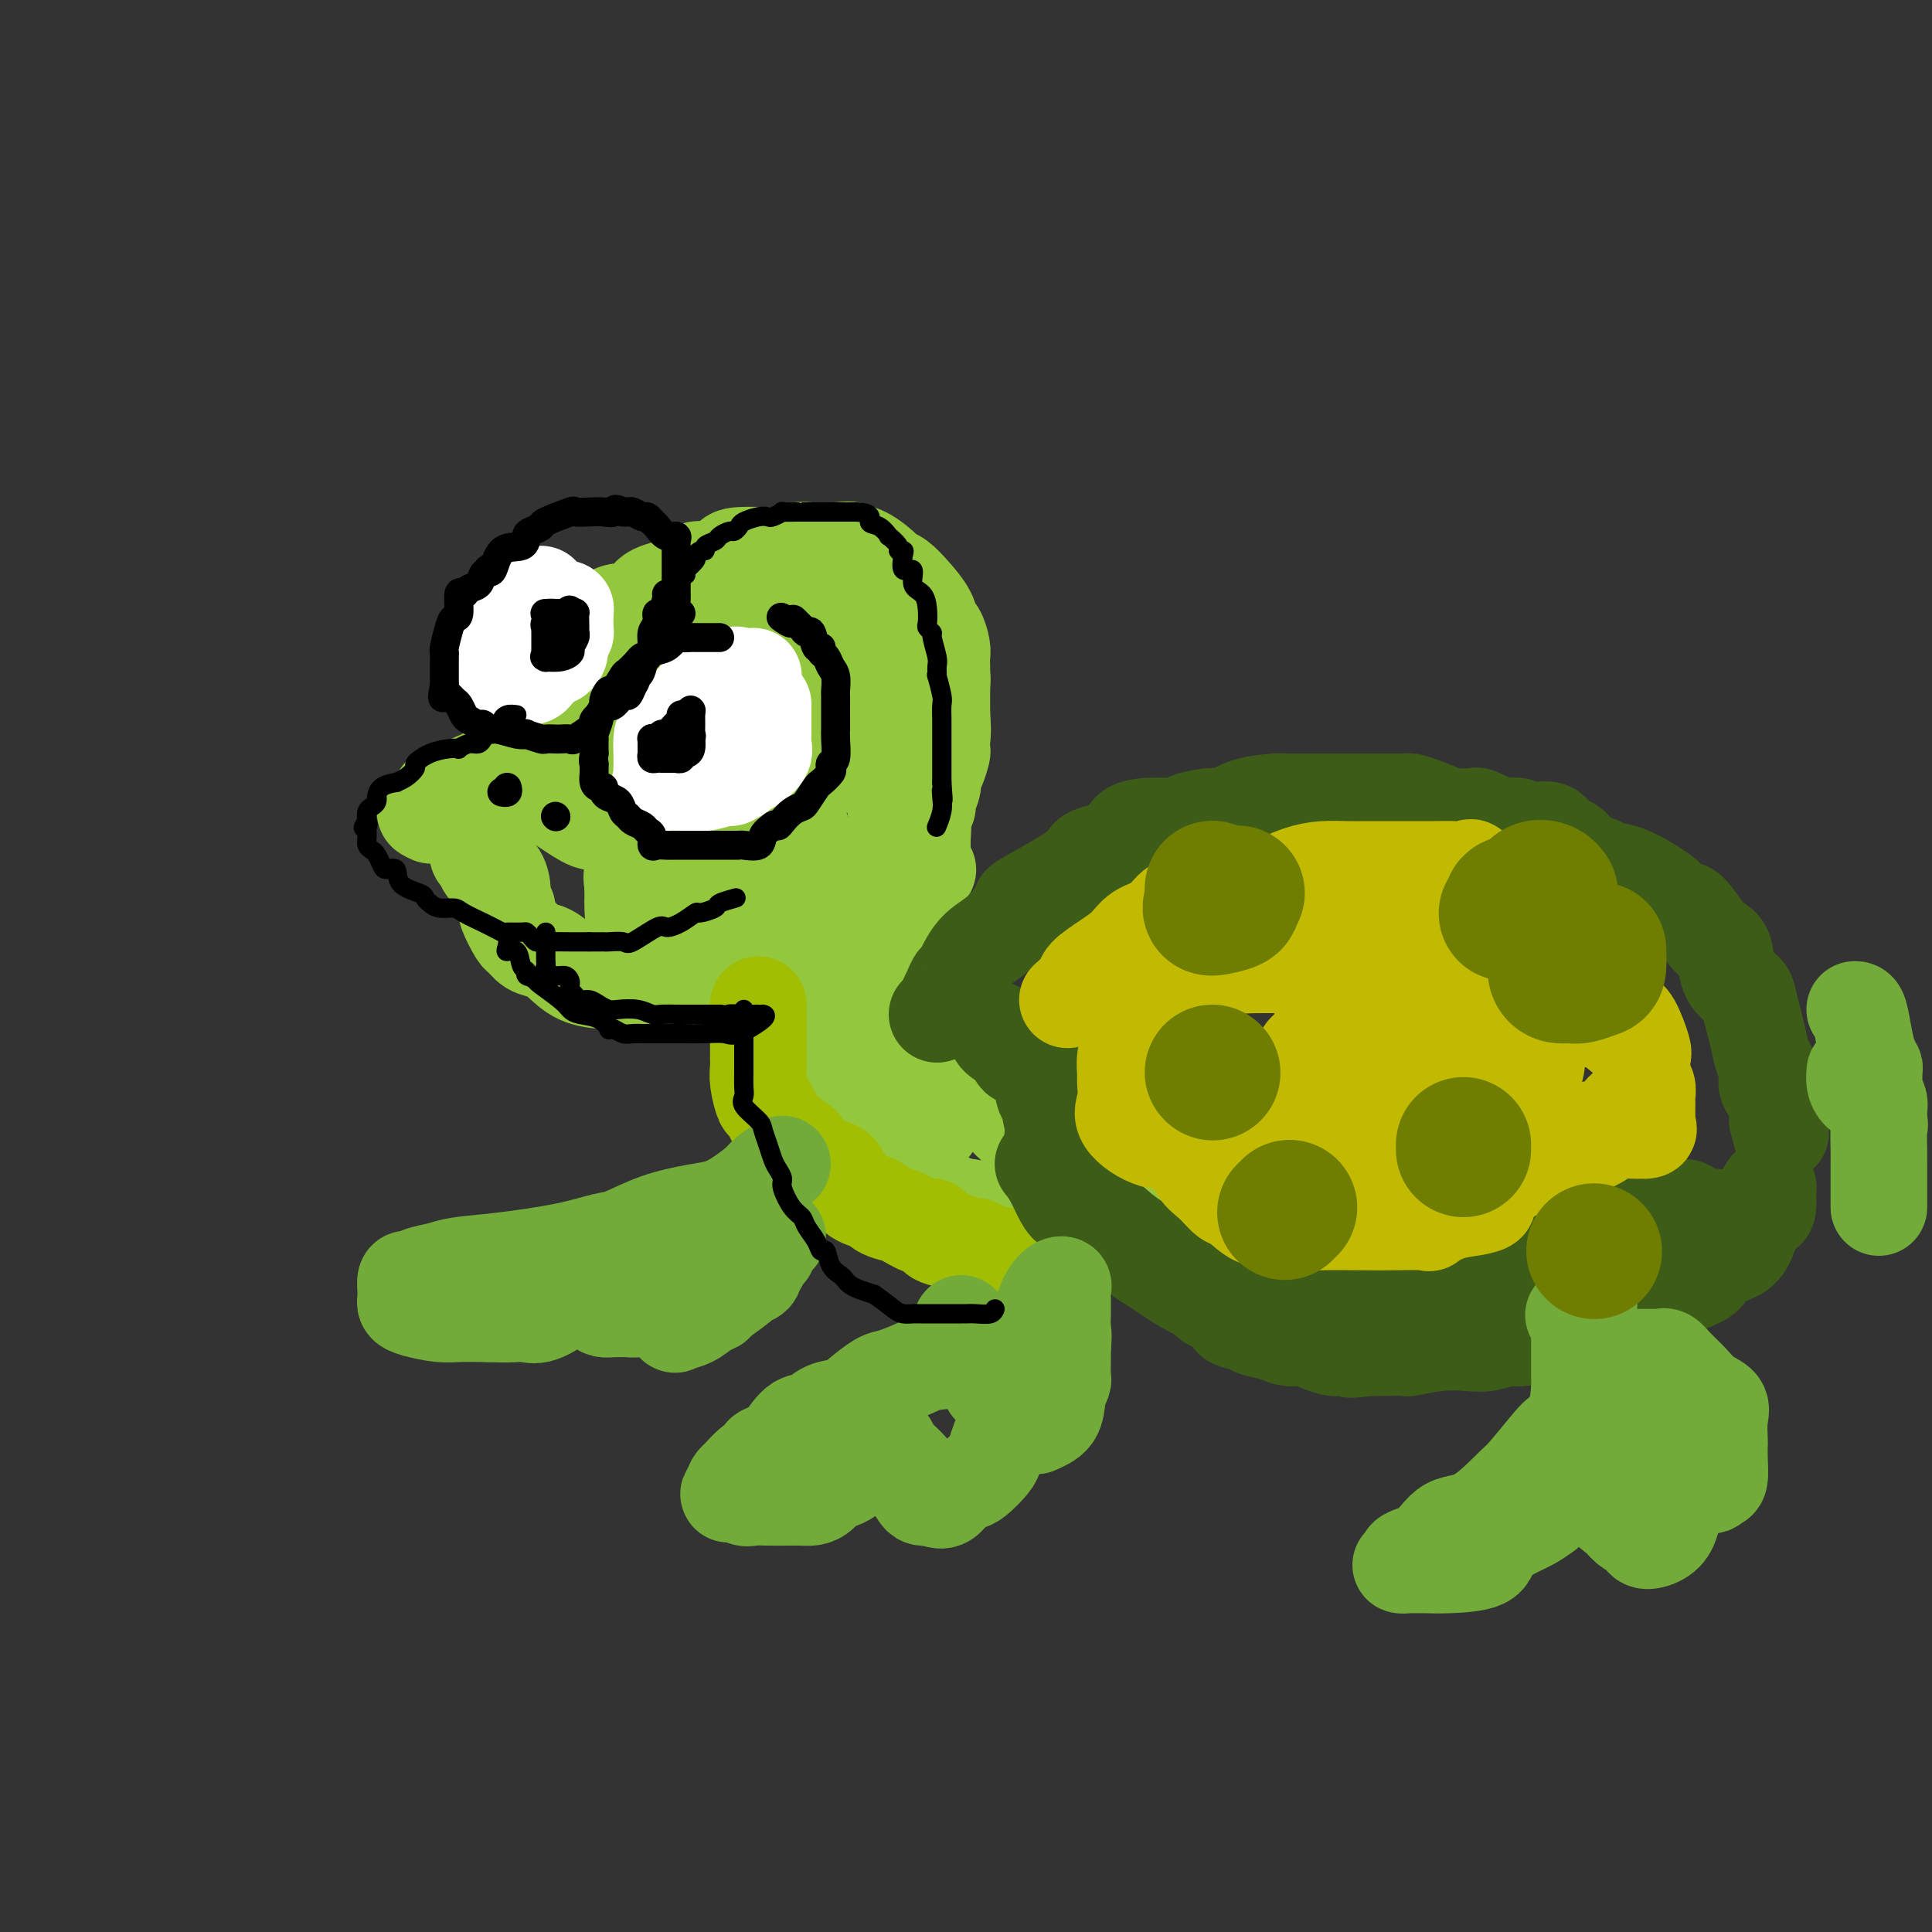 <svg viewBox='0 0 400 400' version='1.1' xmlns='http://www.w3.org/2000/svg' xmlns:xlink='http://www.w3.org/1999/xlink'><rect x="0" y="0" width="400" height="400" fill="#333333" stroke="none"/><g fill='none' stroke='rgb(147,200,62)' stroke-width='20' stroke-linecap='round' stroke-linejoin='round'><path d='M109,159c0.000,-0.336 0.000,-0.673 0,-1c-0.000,-0.327 -0.000,-0.646 0,-1c0.000,-0.354 0.001,-0.745 0,-1c-0.001,-0.255 -0.003,-0.374 0,-1c0.003,-0.626 0.013,-1.759 0,-2c-0.013,-0.241 -0.047,0.410 0,0c0.047,-0.410 0.174,-1.883 0,-3c-0.174,-1.117 -0.650,-1.880 0,-3c0.650,-1.120 2.427,-2.598 3,-3c0.573,-0.402 -0.057,0.274 1,-1c1.057,-1.274 3.803,-4.496 5,-6c1.197,-1.504 0.846,-1.289 2,-2c1.154,-0.711 3.814,-2.349 5,-4c1.186,-1.651 0.899,-3.316 2,-4c1.101,-0.684 3.590,-0.388 5,-1c1.410,-0.612 1.740,-2.132 3,-3c1.260,-0.868 3.451,-1.084 5,-2c1.549,-0.916 2.455,-2.533 4,-3c1.545,-0.467 3.729,0.216 5,0c1.271,-0.216 1.628,-1.329 2,-2c0.372,-0.671 0.760,-0.898 2,-1c1.240,-0.102 3.334,-0.080 5,0c1.666,0.080 2.905,0.218 4,0c1.095,-0.218 2.048,-0.790 3,-1c0.952,-0.210 1.905,-0.056 3,0c1.095,0.056 2.333,0.015 3,0c0.667,-0.015 0.762,-0.004 1,0c0.238,0.004 0.619,0.002 1,0'/><path d='M173,114c3.963,-0.325 2.871,-0.138 3,0c0.129,0.138 1.479,0.227 3,1c1.521,0.773 3.213,2.230 4,3c0.787,0.770 0.669,0.855 1,1c0.331,0.145 1.111,0.352 2,1c0.889,0.648 1.888,1.739 3,3c1.112,1.261 2.336,2.694 3,4c0.664,1.306 0.766,2.486 1,3c0.234,0.514 0.599,0.362 1,1c0.401,0.638 0.840,2.065 1,3c0.160,0.935 0.043,1.376 0,2c-0.043,0.624 -0.012,1.429 0,2c0.012,0.571 0.003,0.906 0,2c-0.003,1.094 -0.001,2.946 0,4c0.001,1.054 0.000,1.309 0,2c-0.000,0.691 0.001,1.819 0,3c-0.001,1.181 -0.003,2.417 0,3c0.003,0.583 0.011,0.513 0,1c-0.011,0.487 -0.042,1.532 0,2c0.042,0.468 0.156,0.361 0,1c-0.156,0.639 -0.582,2.024 -1,3c-0.418,0.976 -0.829,1.543 -1,2c-0.171,0.457 -0.102,0.805 0,1c0.102,0.195 0.237,0.237 0,1c-0.237,0.763 -0.847,2.246 -1,3c-0.153,0.754 0.151,0.780 0,1c-0.151,0.220 -0.757,0.634 -1,1c-0.243,0.366 -0.121,0.683 0,1'/><path d='M191,169c-0.622,5.667 -0.178,2.333 0,1c0.178,-1.333 0.089,-0.667 0,0'/><path d='M125,145c-0.534,-0.057 -1.067,-0.113 -2,0c-0.933,0.113 -2.265,0.397 -3,1c-0.735,0.603 -0.873,1.527 -1,2c-0.127,0.473 -0.245,0.497 -1,1c-0.755,0.503 -2.149,1.485 -3,2c-0.851,0.515 -1.160,0.562 -2,1c-0.840,0.438 -2.212,1.267 -3,2c-0.788,0.733 -0.992,1.370 -2,2c-1.008,0.630 -2.818,1.252 -4,2c-1.182,0.748 -1.735,1.623 -2,2c-0.265,0.377 -0.243,0.255 -2,1c-1.757,0.745 -5.292,2.358 -7,3c-1.708,0.642 -1.590,0.313 -2,1c-0.410,0.687 -1.347,2.390 -2,3c-0.653,0.610 -1.022,0.126 -1,0c0.022,-0.126 0.435,0.107 1,0c0.565,-0.107 1.283,-0.553 2,-1'/><path d='M91,167c-4.637,3.464 0.772,1.124 3,0c2.228,-1.124 1.277,-1.033 1,-1c-0.277,0.033 0.122,0.009 1,0c0.878,-0.009 2.236,-0.002 3,0c0.764,0.002 0.932,0.001 1,0c0.068,-0.001 0.034,-0.000 0,0'/><path d='M99,172c0.002,0.218 0.005,0.436 0,1c-0.005,0.564 -0.016,1.473 0,2c0.016,0.527 0.059,0.670 0,1c-0.059,0.330 -0.220,0.846 0,1c0.220,0.154 0.819,-0.054 1,0c0.181,0.054 -0.058,0.370 0,1c0.058,0.630 0.412,1.574 1,2c0.588,0.426 1.410,0.335 2,1c0.590,0.665 0.950,2.088 1,3c0.050,0.912 -0.208,1.314 0,2c0.208,0.686 0.884,1.655 1,2c0.116,0.345 -0.328,0.067 0,1c0.328,0.933 1.427,3.078 2,4c0.573,0.922 0.619,0.621 1,1c0.381,0.379 1.096,1.436 2,2c0.904,0.564 1.997,0.634 3,1c1.003,0.366 1.916,1.029 3,2c1.084,0.971 2.338,2.250 4,3c1.662,0.750 3.732,0.972 5,1c1.268,0.028 1.735,-0.136 3,0c1.265,0.136 3.328,0.572 5,1c1.672,0.428 2.953,0.847 4,1c1.047,0.153 1.860,0.041 3,0c1.140,-0.041 2.608,-0.010 4,0c1.392,0.010 2.707,-0.000 4,0c1.293,0.000 2.562,0.011 4,0c1.438,-0.011 3.045,-0.044 4,0c0.955,0.044 1.257,0.166 3,0c1.743,-0.166 4.927,-0.619 7,-1c2.073,-0.381 3.037,-0.691 4,-1'/><path d='M170,203c5.727,-0.544 3.546,-0.903 3,-1c-0.546,-0.097 0.545,0.070 2,-1c1.455,-1.070 3.275,-3.376 4,-4c0.725,-0.624 0.354,0.433 1,0c0.646,-0.433 2.310,-2.355 3,-3c0.690,-0.645 0.405,-0.013 1,-1c0.595,-0.987 2.068,-3.593 3,-5c0.932,-1.407 1.321,-1.614 2,-3c0.679,-1.386 1.646,-3.950 2,-5c0.354,-1.050 0.095,-0.585 0,-2c-0.095,-1.415 -0.024,-4.710 0,-7c0.024,-2.290 0.003,-3.576 0,-5c-0.003,-1.424 0.012,-2.987 0,-4c-0.012,-1.013 -0.052,-1.475 0,-2c0.052,-0.525 0.195,-1.114 0,-2c-0.195,-0.886 -0.728,-2.070 -1,-3c-0.272,-0.930 -0.284,-1.607 -1,-2c-0.716,-0.393 -2.136,-0.502 -3,-1c-0.864,-0.498 -1.171,-1.386 -2,-2c-0.829,-0.614 -2.180,-0.953 -3,-1c-0.820,-0.047 -1.108,0.197 -2,0c-0.892,-0.197 -2.389,-0.837 -3,-1c-0.611,-0.163 -0.336,0.150 -1,0c-0.664,-0.150 -2.267,-0.763 -3,-1c-0.733,-0.237 -0.597,-0.097 -1,0c-0.403,0.097 -1.346,0.150 -3,0c-1.654,-0.150 -4.021,-0.504 -6,0c-1.979,0.504 -3.571,1.867 -5,3c-1.429,1.133 -2.694,2.038 -4,3c-1.306,0.962 -2.653,1.981 -4,3'/><path d='M149,156c-1.703,1.943 0.538,2.300 0,3c-0.538,0.700 -3.857,1.743 -5,3c-1.143,1.257 -0.111,2.726 0,4c0.111,1.274 -0.698,2.351 -1,3c-0.302,0.649 -0.097,0.868 0,2c0.097,1.132 0.087,3.176 0,4c-0.087,0.824 -0.251,0.428 0,1c0.251,0.572 0.918,2.113 2,3c1.082,0.887 2.581,1.122 4,1c1.419,-0.122 2.760,-0.600 4,0c1.240,0.600 2.379,2.279 5,3c2.621,0.721 6.725,0.486 9,0c2.275,-0.486 2.720,-1.222 5,-2c2.280,-0.778 6.394,-1.597 9,-3c2.606,-1.403 3.703,-3.391 5,-5c1.297,-1.609 2.792,-2.841 4,-5c1.208,-2.159 2.128,-5.246 3,-8c0.872,-2.754 1.695,-5.175 2,-7c0.305,-1.825 0.093,-3.053 0,-5c-0.093,-1.947 -0.066,-4.611 0,-6c0.066,-1.389 0.172,-1.501 0,-2c-0.172,-0.499 -0.623,-1.385 -1,-3c-0.377,-1.615 -0.680,-3.961 -1,-5c-0.320,-1.039 -0.657,-0.772 -2,-1c-1.343,-0.228 -3.693,-0.951 -5,-1c-1.307,-0.049 -1.570,0.575 -3,0c-1.430,-0.575 -4.027,-2.350 -6,-3c-1.973,-0.650 -3.323,-0.174 -5,0c-1.677,0.174 -3.682,0.047 -6,0c-2.318,-0.047 -4.948,-0.013 -8,0c-3.052,0.013 -6.526,0.007 -10,0'/><path d='M148,127c-6.561,0.124 -8.464,0.433 -10,1c-1.536,0.567 -2.706,1.392 -4,2c-1.294,0.608 -2.713,1.000 -4,2c-1.287,1.000 -2.441,2.608 -4,4c-1.559,1.392 -3.521,2.568 -5,3c-1.479,0.432 -2.473,0.121 -3,1c-0.527,0.879 -0.586,2.947 -1,4c-0.414,1.053 -1.183,1.091 -2,2c-0.817,0.909 -1.682,2.691 -2,4c-0.318,1.309 -0.088,2.146 0,3c0.088,0.854 0.034,1.726 0,3c-0.034,1.274 -0.049,2.952 0,4c0.049,1.048 0.161,1.468 0,2c-0.161,0.532 -0.593,1.177 0,2c0.593,0.823 2.213,1.823 4,3c1.787,1.177 3.741,2.532 5,3c1.259,0.468 1.823,0.048 4,1c2.177,0.952 5.966,3.276 8,4c2.034,0.724 2.313,-0.150 4,0c1.687,0.150 4.782,1.325 6,2c1.218,0.675 0.560,0.849 0,1c-0.560,0.151 -1.021,0.278 0,0c1.021,-0.278 3.523,-0.961 5,-2c1.477,-1.039 1.930,-2.433 3,-4c1.070,-1.567 2.756,-3.305 4,-5c1.244,-1.695 2.046,-3.346 3,-5c0.954,-1.654 2.060,-3.309 3,-5c0.940,-1.691 1.715,-3.417 2,-5c0.285,-1.583 0.082,-3.024 0,-4c-0.082,-0.976 -0.041,-1.488 0,-2'/><path d='M164,146c0.479,-1.934 0.676,-1.268 0,-1c-0.676,0.268 -2.226,0.138 -4,1c-1.774,0.862 -3.771,2.716 -6,4c-2.229,1.284 -4.688,1.998 -8,4c-3.312,2.002 -7.475,5.294 -10,7c-2.525,1.706 -3.411,1.827 -4,2c-0.589,0.173 -0.881,0.398 -1,1c-0.119,0.602 -0.064,1.581 0,3c0.064,1.419 0.139,3.277 0,4c-0.139,0.723 -0.492,0.312 0,1c0.492,0.688 1.827,2.475 4,4c2.173,1.525 5.183,2.787 9,4c3.817,1.213 8.442,2.378 13,3c4.558,0.622 9.049,0.701 14,1c4.951,0.299 10.363,0.817 13,1c2.637,0.183 2.500,0.030 3,0c0.500,-0.030 1.637,0.061 2,0c0.363,-0.061 -0.046,-0.275 0,-1c0.046,-0.725 0.549,-1.962 1,-4c0.451,-2.038 0.852,-4.879 1,-7c0.148,-2.121 0.043,-3.524 0,-5c-0.043,-1.476 -0.025,-3.025 0,-5c0.025,-1.975 0.055,-4.374 0,-6c-0.055,-1.626 -0.197,-2.477 -1,-4c-0.803,-1.523 -2.267,-3.717 -3,-5c-0.733,-1.283 -0.736,-1.653 -1,-2c-0.264,-0.347 -0.790,-0.671 -1,-1c-0.210,-0.329 -0.105,-0.665 0,-1'/><path d='M185,144c-1.151,-1.999 -1.028,-0.495 -1,0c0.028,0.495 -0.038,-0.018 -2,0c-1.962,0.018 -5.818,0.567 -9,2c-3.182,1.433 -5.690,3.749 -7,5c-1.310,1.251 -1.423,1.437 -2,2c-0.577,0.563 -1.619,1.502 -2,2c-0.381,0.498 -0.102,0.553 0,1c0.102,0.447 0.027,1.285 0,2c-0.027,0.715 -0.007,1.308 0,1c0.007,-0.308 0.002,-1.517 0,-2c-0.002,-0.483 -0.001,-0.242 0,0'/><path d='M171,153c0.809,0.054 1.618,0.107 2,0c0.382,-0.107 0.336,-0.376 1,0c0.664,0.376 2.036,1.396 3,2c0.964,0.604 1.519,0.792 2,1c0.481,0.208 0.888,0.435 1,1c0.112,0.565 -0.072,1.467 0,2c0.072,0.533 0.398,0.699 1,1c0.602,0.301 1.479,0.739 2,1c0.521,0.261 0.685,0.345 1,1c0.315,0.655 0.782,1.880 1,3c0.218,1.120 0.187,2.134 1,3c0.813,0.866 2.471,1.583 3,2c0.529,0.417 -0.069,0.535 0,1c0.069,0.465 0.807,1.277 1,2c0.193,0.723 -0.158,1.357 0,2c0.158,0.643 0.827,1.297 1,2c0.173,0.703 -0.150,1.457 0,2c0.150,0.543 0.771,0.877 1,1c0.229,0.123 0.065,0.035 0,0c-0.065,-0.035 -0.033,-0.018 0,0'/><path d='M170,191c0.754,0.331 1.509,0.662 2,1c0.491,0.338 0.720,0.682 1,1c0.280,0.318 0.611,0.609 1,2c0.389,1.391 0.836,3.883 1,5c0.164,1.117 0.044,0.860 0,1c-0.044,0.140 -0.012,0.677 0,1c0.012,0.323 0.003,0.431 0,2c-0.003,1.569 0.000,4.600 0,6c-0.000,1.400 -0.004,1.168 0,2c0.004,0.832 0.015,2.727 0,4c-0.015,1.273 -0.057,1.925 0,3c0.057,1.075 0.211,2.575 0,4c-0.211,1.425 -0.789,2.775 -1,4c-0.211,1.225 -0.055,2.325 0,3c0.055,0.675 0.010,0.927 0,2c-0.010,1.073 0.015,2.969 0,4c-0.015,1.031 -0.071,1.197 0,1c0.071,-0.197 0.268,-0.759 1,0c0.732,0.759 1.997,2.837 3,4c1.003,1.163 1.743,1.412 3,2c1.257,0.588 3.032,1.515 5,2c1.968,0.485 4.128,0.526 5,1c0.872,0.474 0.457,1.379 1,2c0.543,0.621 2.044,0.958 3,1c0.956,0.042 1.367,-0.210 2,0c0.633,0.210 1.489,0.882 2,1c0.511,0.118 0.675,-0.316 2,0c1.325,0.316 3.809,1.384 6,2c2.191,0.616 4.090,0.781 6,1c1.910,0.219 3.831,0.491 6,1c2.169,0.509 4.584,1.254 7,2'/><path d='M226,256c5.824,1.050 4.886,0.177 5,0c0.114,-0.177 1.282,0.344 2,0c0.718,-0.344 0.988,-1.553 0,-3c-0.988,-1.447 -3.234,-3.132 -5,-5c-1.766,-1.868 -3.053,-3.919 -5,-6c-1.947,-2.081 -4.554,-4.191 -6,-5c-1.446,-0.809 -1.729,-0.316 -3,-1c-1.271,-0.684 -3.528,-2.544 -5,-4c-1.472,-1.456 -2.157,-2.507 -3,-3c-0.843,-0.493 -1.844,-0.429 -3,-1c-1.156,-0.571 -2.467,-1.776 -3,-3c-0.533,-1.224 -0.288,-2.468 -2,-4c-1.712,-1.532 -5.380,-3.354 -7,-5c-1.620,-1.646 -1.193,-3.117 -2,-4c-0.807,-0.883 -2.849,-1.177 -5,-4c-2.151,-2.823 -4.413,-8.174 -6,-11c-1.587,-2.826 -2.501,-3.127 -3,-3c-0.499,0.127 -0.584,0.681 -1,-1c-0.416,-1.681 -1.162,-5.599 -2,-8c-0.838,-2.401 -1.767,-3.287 -2,-4c-0.233,-0.713 0.230,-1.254 0,-2c-0.230,-0.746 -1.153,-1.697 -2,-3c-0.847,-1.303 -1.619,-2.957 -2,-4c-0.381,-1.043 -0.372,-1.473 -1,-2c-0.628,-0.527 -1.894,-1.151 -3,-2c-1.106,-0.849 -2.053,-1.925 -3,-3'/><path d='M159,165c-1.588,-1.265 -2.057,-0.927 -3,-1c-0.943,-0.073 -2.359,-0.557 -3,-1c-0.641,-0.443 -0.507,-0.844 -1,-1c-0.493,-0.156 -1.614,-0.068 -2,0c-0.386,0.068 -0.037,0.114 -1,0c-0.963,-0.114 -3.238,-0.389 -5,0c-1.762,0.389 -3.012,1.442 -4,2c-0.988,0.558 -1.715,0.622 -3,2c-1.285,1.378 -3.128,4.069 -4,5c-0.872,0.931 -0.771,0.100 -1,0c-0.229,-0.100 -0.786,0.530 -1,2c-0.214,1.470 -0.083,3.781 0,5c0.083,1.219 0.118,1.345 0,2c-0.118,0.655 -0.390,1.839 0,3c0.390,1.161 1.441,2.300 2,3c0.559,0.700 0.626,0.962 2,2c1.374,1.038 4.055,2.852 7,4c2.945,1.148 6.155,1.629 8,2c1.845,0.371 2.326,0.632 4,1c1.674,0.368 4.539,0.842 6,1c1.461,0.158 1.516,-0.002 2,0c0.484,0.002 1.398,0.165 2,0c0.602,-0.165 0.893,-0.657 1,-3c0.107,-2.343 0.029,-6.535 0,-9c-0.029,-2.465 -0.008,-3.202 0,-4c0.008,-0.798 0.002,-1.657 0,-3c-0.002,-1.343 -0.001,-3.172 0,-5'/><path d='M165,172c0.156,-3.956 0.044,-1.844 0,-1c-0.044,0.844 -0.022,0.422 0,0'/><path d='M146,166c-1.065,-0.500 -2.131,-1.000 -4,0c-1.869,1.000 -4.543,3.500 -6,5c-1.457,1.500 -1.697,1.999 -2,2c-0.303,0.001 -0.670,-0.498 -1,0c-0.330,0.498 -0.624,1.993 -1,3c-0.376,1.007 -0.833,1.527 -1,2c-0.167,0.473 -0.044,0.899 0,2c0.044,1.101 0.009,2.877 0,4c-0.009,1.123 0.009,1.594 0,2c-0.009,0.406 -0.044,0.748 0,2c0.044,1.252 0.166,3.414 1,5c0.834,1.586 2.381,2.596 3,3c0.619,0.404 0.309,0.202 0,0'/><path d='M167,193c0.355,0.834 0.711,1.668 1,3c0.289,1.332 0.512,3.161 1,4c0.488,0.839 1.240,0.688 2,1c0.760,0.312 1.529,1.086 2,2c0.471,0.914 0.645,1.966 1,3c0.355,1.034 0.891,2.048 1,3c0.109,0.952 -0.209,1.840 0,3c0.209,1.160 0.946,2.591 2,4c1.054,1.409 2.424,2.795 3,4c0.576,1.205 0.358,2.227 1,3c0.642,0.773 2.144,1.297 3,2c0.856,0.703 1.066,1.586 2,3c0.934,1.414 2.590,3.358 4,4c1.410,0.642 2.572,-0.020 3,0c0.428,0.020 0.122,0.720 0,1c-0.122,0.280 -0.061,0.140 0,0'/><path d='M146,145c0.099,-0.617 0.198,-1.235 -1,-1c-1.198,0.235 -3.692,1.322 -5,2c-1.308,0.678 -1.430,0.946 -2,2c-0.570,1.054 -1.588,2.894 -3,4c-1.412,1.106 -3.219,1.476 -4,2c-0.781,0.524 -0.535,1.200 -1,2c-0.465,0.800 -1.641,1.723 -2,3c-0.359,1.277 0.100,2.907 0,4c-0.100,1.093 -0.758,1.647 -1,2c-0.242,0.353 -0.069,0.505 0,1c0.069,0.495 0.033,1.334 0,2c-0.033,0.666 -0.064,1.159 1,1c1.064,-0.159 3.224,-0.969 5,-1c1.776,-0.031 3.170,0.718 5,0c1.830,-0.718 4.098,-2.904 6,-4c1.902,-1.096 3.438,-1.103 5,-2c1.562,-0.897 3.151,-2.684 4,-4c0.849,-1.316 0.959,-2.162 1,-3c0.041,-0.838 0.012,-1.668 0,-2c-0.012,-0.332 -0.006,-0.166 0,0'/></g>
<g fill='none' stroke='rgb(161,190,2)' stroke-width='20' stroke-linecap='round' stroke-linejoin='round'><path d='M157,208c0.000,0.780 0.000,1.560 0,2c-0.000,0.440 -0.000,0.541 0,1c0.000,0.459 0.000,1.277 0,2c-0.000,0.723 -0.001,1.350 0,2c0.001,0.650 0.004,1.324 0,2c-0.004,0.676 -0.013,1.353 0,2c0.013,0.647 0.050,1.262 0,2c-0.050,0.738 -0.186,1.599 0,3c0.186,1.401 0.695,3.343 1,4c0.305,0.657 0.407,0.030 1,1c0.593,0.970 1.677,3.536 3,5c1.323,1.464 2.885,1.825 4,3c1.115,1.175 1.784,3.165 3,4c1.216,0.835 2.979,0.514 4,1c1.021,0.486 1.298,1.780 2,3c0.702,1.220 1.828,2.367 3,3c1.172,0.633 2.390,0.752 3,1c0.610,0.248 0.612,0.625 1,1c0.388,0.375 1.162,0.748 2,1c0.838,0.252 1.742,0.382 3,1c1.258,0.618 2.872,1.725 4,2c1.128,0.275 1.769,-0.280 2,0c0.231,0.280 0.051,1.395 1,2c0.949,0.605 3.028,0.698 4,1c0.972,0.302 0.839,0.812 1,1c0.161,0.188 0.618,0.054 1,0c0.382,-0.054 0.691,-0.027 1,0'/><path d='M201,258c3.846,1.502 1.963,0.258 1,0c-0.963,-0.258 -1.004,0.470 0,1c1.004,0.530 3.054,0.860 4,1c0.946,0.140 0.790,0.089 1,0c0.210,-0.089 0.787,-0.216 1,0c0.213,0.216 0.061,0.776 0,1c-0.061,0.224 -0.030,0.112 0,0'/></g>
<g fill='none' stroke='rgb(61,92,24)' stroke-width='20' stroke-linecap='round' stroke-linejoin='round'><path d='M194,210c0.223,-0.032 0.445,-0.063 1,-1c0.555,-0.937 1.442,-2.779 2,-4c0.558,-1.221 0.788,-1.820 1,-2c0.212,-0.180 0.405,0.058 1,-1c0.595,-1.058 1.593,-3.414 3,-5c1.407,-1.586 3.222,-2.403 5,-4c1.778,-1.597 3.517,-3.974 4,-5c0.483,-1.026 -0.291,-0.702 2,-2c2.291,-1.298 7.647,-4.218 10,-6c2.353,-1.782 1.702,-2.424 3,-3c1.298,-0.576 4.543,-1.085 6,-2c1.457,-0.915 1.125,-2.235 2,-3c0.875,-0.765 2.958,-0.974 5,-1c2.042,-0.026 4.045,0.130 5,0c0.955,-0.130 0.863,-0.546 2,-1c1.137,-0.454 3.505,-0.945 5,-1c1.495,-0.055 2.118,0.325 3,0c0.882,-0.325 2.024,-1.355 4,-2c1.976,-0.645 4.784,-0.905 6,-1c1.216,-0.095 0.838,-0.025 2,0c1.162,0.025 3.865,0.007 5,0c1.135,-0.007 0.702,-0.002 2,0c1.298,0.002 4.327,0.001 6,0c1.673,-0.001 1.991,-0.001 3,0c1.009,0.001 2.709,0.002 4,0c1.291,-0.002 2.175,-0.009 3,0c0.825,0.009 1.592,0.033 2,0c0.408,-0.033 0.456,-0.124 1,0c0.544,0.124 1.584,0.464 3,1c1.416,0.536 3.208,1.268 5,2'/><path d='M300,169c6.665,0.337 5.326,-0.319 6,0c0.674,0.319 3.360,1.614 5,2c1.640,0.386 2.235,-0.138 3,0c0.765,0.138 1.702,0.937 3,1c1.298,0.063 2.958,-0.611 4,0c1.042,0.611 1.467,2.507 2,3c0.533,0.493 1.174,-0.418 2,0c0.826,0.418 1.837,2.165 3,3c1.163,0.835 2.477,0.758 3,1c0.523,0.242 0.255,0.804 1,1c0.745,0.196 2.502,0.024 5,1c2.498,0.976 5.737,3.098 7,4c1.263,0.902 0.551,0.584 1,1c0.449,0.416 2.061,1.565 3,2c0.939,0.435 1.205,0.157 2,1c0.795,0.843 2.118,2.807 3,4c0.882,1.193 1.321,1.616 2,2c0.679,0.384 1.596,0.728 2,2c0.404,1.272 0.293,3.473 1,5c0.707,1.527 2.231,2.380 3,3c0.769,0.620 0.784,1.005 1,2c0.216,0.995 0.633,2.598 1,4c0.367,1.402 0.685,2.601 1,4c0.315,1.399 0.628,2.998 1,4c0.372,1.002 0.804,1.406 1,2c0.196,0.594 0.158,1.377 0,2c-0.158,0.623 -0.435,1.087 0,2c0.435,0.913 1.580,2.276 2,3c0.420,0.724 0.113,0.810 0,1c-0.113,0.190 -0.032,0.483 0,1c0.032,0.517 0.016,1.259 0,2'/><path d='M368,232c1.167,4.500 0.583,2.250 0,0'/><path d='M206,213c0.081,0.673 0.162,1.346 1,2c0.838,0.654 2.434,1.288 3,2c0.566,0.712 0.103,1.503 1,2c0.897,0.497 3.153,0.699 4,1c0.847,0.301 0.283,0.702 0,1c-0.283,0.298 -0.287,0.492 0,1c0.287,0.508 0.865,1.330 1,2c0.135,0.670 -0.174,1.187 0,2c0.174,0.813 0.831,1.920 1,2c0.169,0.080 -0.148,-0.869 0,0c0.148,0.869 0.762,3.556 1,5c0.238,1.444 0.098,1.645 0,2c-0.098,0.355 -0.156,0.862 0,2c0.156,1.138 0.527,2.906 1,4c0.473,1.094 1.049,1.514 2,2c0.951,0.486 2.277,1.037 3,2c0.723,0.963 0.844,2.337 2,4c1.156,1.663 3.349,3.614 5,5c1.651,1.386 2.760,2.208 4,3c1.240,0.792 2.609,1.556 4,2c1.391,0.444 2.802,0.568 5,1c2.198,0.432 5.184,1.172 7,2c1.816,0.828 2.463,1.742 3,2c0.537,0.258 0.963,-0.142 1,0c0.037,0.142 -0.315,0.826 0,1c0.315,0.174 1.295,-0.161 2,0c0.705,0.161 1.134,0.816 2,1c0.866,0.184 2.170,-0.105 3,0c0.830,0.105 1.185,0.605 3,0c1.815,-0.605 5.090,-2.316 7,-3c1.910,-0.684 2.455,-0.342 3,0'/><path d='M275,263c3.013,-0.797 4.045,-1.290 5,-2c0.955,-0.710 1.831,-1.638 3,-2c1.169,-0.362 2.629,-0.160 4,0c1.371,0.160 2.654,0.277 4,0c1.346,-0.277 2.757,-0.947 4,-2c1.243,-1.053 2.319,-2.489 3,-3c0.681,-0.511 0.969,-0.099 2,0c1.031,0.099 2.806,-0.117 4,-1c1.194,-0.883 1.808,-2.433 3,-3c1.192,-0.567 2.962,-0.152 5,0c2.038,0.152 4.344,0.041 6,0c1.656,-0.041 2.661,-0.011 4,0c1.339,0.011 3.010,0.003 4,0c0.990,-0.003 1.297,-0.001 2,0c0.703,0.001 1.802,0.000 3,0c1.198,-0.000 2.495,-0.000 4,0c1.505,0.000 3.217,0.000 4,0c0.783,-0.000 0.638,-0.001 1,0c0.362,0.001 1.233,0.003 2,0c0.767,-0.003 1.430,-0.011 2,0c0.570,0.011 1.046,0.040 2,0c0.954,-0.040 2.388,-0.151 3,0c0.612,0.151 0.404,0.562 1,1c0.596,0.438 1.995,0.901 3,1c1.005,0.099 1.617,-0.166 2,0c0.383,0.166 0.538,0.762 1,1c0.462,0.238 1.231,0.119 2,0'/><path d='M358,253c8.234,0.282 3.321,-0.511 2,-1c-1.321,-0.489 0.952,-0.672 2,-1c1.048,-0.328 0.873,-0.799 1,-1c0.127,-0.201 0.556,-0.131 1,0c0.444,0.131 0.902,0.324 1,0c0.098,-0.324 -0.166,-1.164 0,-2c0.166,-0.836 0.762,-1.667 1,-2c0.238,-0.333 0.119,-0.166 0,0'/><path d='M366,246c0.059,1.618 0.118,3.235 0,4c-0.118,0.765 -0.413,0.677 -1,1c-0.587,0.323 -1.467,1.055 -2,2c-0.533,0.945 -0.718,2.101 -1,3c-0.282,0.899 -0.661,1.539 -1,2c-0.339,0.461 -0.638,0.742 -1,1c-0.362,0.258 -0.787,0.492 -2,1c-1.213,0.508 -3.213,1.291 -4,2c-0.787,0.709 -0.363,1.344 -1,2c-0.637,0.656 -2.337,1.331 -4,2c-1.663,0.669 -3.288,1.331 -5,2c-1.712,0.669 -3.511,1.346 -5,2c-1.489,0.654 -2.669,1.286 -4,2c-1.331,0.714 -2.815,1.511 -4,2c-1.185,0.489 -2.071,0.671 -3,1c-0.929,0.329 -1.899,0.805 -3,1c-1.101,0.195 -2.332,0.108 -3,0c-0.668,-0.108 -0.774,-0.239 -2,0c-1.226,0.239 -3.571,0.848 -5,1c-1.429,0.152 -1.942,-0.152 -3,0c-1.058,0.152 -2.659,0.759 -4,1c-1.341,0.241 -2.420,0.117 -4,0c-1.580,-0.117 -3.661,-0.228 -6,0c-2.339,0.228 -4.936,0.793 -6,1c-1.064,0.207 -0.594,0.056 -1,0c-0.406,-0.056 -1.687,-0.016 -3,0c-1.313,0.016 -2.656,0.008 -4,0'/><path d='M284,279c-7.610,0.774 -3.136,0.208 -2,0c1.136,-0.208 -1.065,-0.058 -2,0c-0.935,0.058 -0.605,0.026 -1,0c-0.395,-0.026 -1.516,-0.045 -2,0c-0.484,0.045 -0.330,0.153 -1,0c-0.670,-0.153 -2.165,-0.566 -3,-1c-0.835,-0.434 -1.009,-0.890 -2,-1c-0.991,-0.110 -2.799,0.126 -4,0c-1.201,-0.126 -1.793,-0.615 -3,-1c-1.207,-0.385 -3.027,-0.667 -4,-1c-0.973,-0.333 -1.100,-0.718 -2,-1c-0.900,-0.282 -2.575,-0.462 -3,-1c-0.425,-0.538 0.398,-1.434 0,-2c-0.398,-0.566 -2.018,-0.802 -3,-1c-0.982,-0.198 -1.325,-0.356 -2,-1c-0.675,-0.644 -1.681,-1.773 -2,-2c-0.319,-0.227 0.050,0.448 -1,0c-1.050,-0.448 -3.519,-2.018 -5,-3c-1.481,-0.982 -1.973,-1.377 -3,-2c-1.027,-0.623 -2.589,-1.473 -4,-3c-1.411,-1.527 -2.671,-3.730 -4,-5c-1.329,-1.270 -2.727,-1.607 -4,-2c-1.273,-0.393 -2.420,-0.843 -3,-1c-0.580,-0.157 -0.594,-0.022 -1,-1c-0.406,-0.978 -1.203,-3.069 -2,-4c-0.797,-0.931 -1.595,-0.703 -2,-1c-0.405,-0.297 -0.417,-1.118 -1,-2c-0.583,-0.882 -1.738,-1.823 -2,-2c-0.262,-0.177 0.369,0.412 1,1'/><path d='M217,242c-0.954,-1.146 0.161,0.489 1,2c0.839,1.511 1.404,2.899 2,4c0.596,1.101 1.225,1.915 2,2c0.775,0.085 1.698,-0.558 4,1c2.302,1.558 5.984,5.318 9,7c3.016,1.682 5.365,1.288 7,1c1.635,-0.288 2.558,-0.469 4,0c1.442,0.469 3.405,1.590 5,2c1.595,0.410 2.821,0.110 4,0c1.179,-0.110 2.311,-0.029 3,0c0.689,0.029 0.934,0.008 2,0c1.066,-0.008 2.954,-0.002 4,0c1.046,0.002 1.251,0.001 2,0c0.749,-0.001 2.043,-0.000 5,0c2.957,0.000 7.579,0.000 9,0c1.421,-0.000 -0.358,-0.000 1,0c1.358,0.000 5.854,0.000 8,0c2.146,-0.000 1.943,-0.000 2,0c0.057,0.000 0.374,0.000 1,0c0.626,-0.000 1.563,-0.000 3,0c1.437,0.000 3.376,0.000 5,0c1.624,-0.000 2.935,-0.000 5,0c2.065,0.000 4.886,0.000 7,0c2.114,-0.000 3.522,-0.000 5,0c1.478,0.000 3.026,0.001 4,0c0.974,-0.001 1.374,-0.003 2,0c0.626,0.003 1.477,0.011 2,0c0.523,-0.011 0.718,-0.041 1,0c0.282,0.041 0.652,0.155 1,0c0.348,-0.155 0.674,-0.577 1,-1'/><path d='M328,260c12.200,-0.378 4.200,-0.822 1,-1c-3.200,-0.178 -1.600,-0.089 0,0'/></g>
<g fill='none' stroke='rgb(193,186,1)' stroke-width='20' stroke-linecap='round' stroke-linejoin='round'><path d='M221,207c1.248,-1.114 2.496,-2.228 3,-3c0.504,-0.772 0.263,-1.203 1,-2c0.737,-0.797 2.452,-1.962 4,-3c1.548,-1.038 2.930,-1.951 4,-3c1.070,-1.049 1.830,-2.235 3,-3c1.170,-0.765 2.751,-1.109 4,-2c1.249,-0.891 2.165,-2.329 3,-3c0.835,-0.671 1.590,-0.574 3,-1c1.410,-0.426 3.475,-1.375 5,-2c1.525,-0.625 2.511,-0.928 4,-1c1.489,-0.072 3.483,0.086 5,0c1.517,-0.086 2.557,-0.415 4,-1c1.443,-0.585 3.289,-1.425 5,-2c1.711,-0.575 3.289,-0.886 5,-1c1.711,-0.114 3.556,-0.030 5,0c1.444,0.030 2.486,0.008 4,0c1.514,-0.008 3.499,-0.001 5,0c1.501,0.001 2.518,-0.004 4,0c1.482,0.004 3.428,0.015 5,0c1.572,-0.015 2.770,-0.058 4,0c1.230,0.058 2.491,0.218 3,0c0.509,-0.218 0.265,-0.813 1,0c0.735,0.813 2.449,3.032 4,4c1.551,0.968 2.940,0.683 4,1c1.060,0.317 1.791,1.235 3,2c1.209,0.765 2.896,1.376 4,2c1.104,0.624 1.626,1.260 2,2c0.374,0.740 0.601,1.584 1,2c0.399,0.416 0.971,0.405 2,1c1.029,0.595 2.514,1.798 4,3'/><path d='M329,197c4.285,3.544 2.499,3.905 2,4c-0.499,0.095 0.291,-0.076 1,1c0.709,1.076 1.339,3.399 2,5c0.661,1.601 1.353,2.481 2,3c0.647,0.519 1.249,0.677 2,2c0.751,1.323 1.651,3.811 2,5c0.349,1.189 0.146,1.079 0,2c-0.146,0.921 -0.235,2.875 0,4c0.235,1.125 0.795,1.423 1,2c0.205,0.577 0.055,1.432 0,2c-0.055,0.568 -0.016,0.849 0,1c0.016,0.151 0.007,0.174 0,1c-0.007,0.826 -0.013,2.456 0,3c0.013,0.544 0.045,0.002 0,0c-0.045,-0.002 -0.167,0.535 0,1c0.167,0.465 0.624,0.860 0,1c-0.624,0.140 -2.330,0.027 -4,0c-1.670,-0.027 -3.304,0.032 -5,0c-1.696,-0.032 -3.453,-0.155 -5,0c-1.547,0.155 -2.884,0.589 -4,1c-1.116,0.411 -2.010,0.801 -3,2c-0.990,1.199 -2.074,3.207 -3,4c-0.926,0.793 -1.693,0.369 -3,1c-1.307,0.631 -3.153,2.315 -5,4'/><path d='M309,246c-2.273,2.328 -0.957,2.648 -1,3c-0.043,0.352 -1.447,0.735 -3,1c-1.553,0.265 -3.255,0.411 -5,1c-1.745,0.589 -3.533,1.622 -4,2c-0.467,0.378 0.388,0.103 -1,0c-1.388,-0.103 -5.018,-0.032 -7,0c-1.982,0.032 -2.314,0.026 -5,0c-2.686,-0.026 -7.724,-0.070 -10,0c-2.276,0.070 -1.788,0.256 -3,0c-1.212,-0.256 -4.123,-0.953 -6,-1c-1.877,-0.047 -2.720,0.558 -4,0c-1.280,-0.558 -2.998,-2.277 -4,-3c-1.002,-0.723 -1.288,-0.449 -2,-1c-0.712,-0.551 -1.849,-1.926 -3,-3c-1.151,-1.074 -2.315,-1.846 -3,-3c-0.685,-1.154 -0.891,-2.688 -2,-4c-1.109,-1.312 -3.120,-2.401 -4,-4c-0.880,-1.599 -0.628,-3.707 -1,-5c-0.372,-1.293 -1.370,-1.771 -2,-3c-0.630,-1.229 -0.894,-3.208 -1,-4c-0.106,-0.792 -0.053,-0.396 0,0'/><path d='M240,223c1.125,2.204 2.249,4.408 4,6c1.751,1.592 4.127,2.571 7,4c2.873,1.429 6.242,3.309 9,4c2.758,0.691 4.905,0.193 7,0c2.095,-0.193 4.139,-0.081 5,0c0.861,0.081 0.540,0.133 2,0c1.460,-0.133 4.701,-0.449 7,-1c2.299,-0.551 3.654,-1.338 6,-3c2.346,-1.662 5.682,-4.199 8,-5c2.318,-0.801 3.619,0.136 6,-1c2.381,-1.136 5.843,-4.344 8,-6c2.157,-1.656 3.009,-1.761 4,-2c0.991,-0.239 2.122,-0.613 3,-2c0.878,-1.387 1.503,-3.789 2,-5c0.497,-1.211 0.866,-1.231 1,-2c0.134,-0.769 0.034,-2.285 0,-3c-0.034,-0.715 -0.001,-0.627 0,-1c0.001,-0.373 -0.028,-1.206 0,-2c0.028,-0.794 0.114,-1.547 -1,-2c-1.114,-0.453 -3.427,-0.605 -5,-1c-1.573,-0.395 -2.407,-1.034 -5,-2c-2.593,-0.966 -6.945,-2.260 -11,-3c-4.055,-0.740 -7.812,-0.927 -14,-1c-6.188,-0.073 -14.807,-0.033 -19,0c-4.193,0.033 -3.962,0.058 -5,0c-1.038,-0.058 -3.347,-0.198 -5,0c-1.653,0.198 -2.649,0.733 -3,1c-0.351,0.267 -0.056,0.264 -1,1c-0.944,0.736 -3.127,2.210 -4,3c-0.873,0.790 -0.437,0.895 0,1'/><path d='M246,201c-1.917,1.313 -2.709,1.595 -3,2c-0.291,0.405 -0.080,0.933 0,2c0.080,1.067 0.031,2.672 0,4c-0.031,1.328 -0.044,2.380 0,3c0.044,0.620 0.144,0.807 0,2c-0.144,1.193 -0.533,3.391 0,5c0.533,1.609 1.987,2.627 3,3c1.013,0.373 1.585,0.100 3,1c1.415,0.900 3.673,2.973 6,4c2.327,1.027 4.724,1.008 7,1c2.276,-0.008 4.431,-0.005 7,0c2.569,0.005 5.552,0.011 7,0c1.448,-0.011 1.362,-0.037 2,0c0.638,0.037 2.001,0.139 3,0c0.999,-0.139 1.634,-0.520 3,-2c1.366,-1.480 3.462,-4.058 5,-6c1.538,-1.942 2.517,-3.248 3,-4c0.483,-0.752 0.469,-0.950 1,-2c0.531,-1.050 1.607,-2.951 2,-4c0.393,-1.049 0.102,-1.246 0,-2c-0.102,-0.754 -0.015,-2.066 0,-3c0.015,-0.934 -0.040,-1.490 0,-2c0.040,-0.510 0.176,-0.973 0,-1c-0.176,-0.027 -0.664,0.383 -2,0c-1.336,-0.383 -3.521,-1.559 -7,-2c-3.479,-0.441 -8.253,-0.149 -10,0c-1.747,0.149 -0.468,0.153 -4,0c-3.532,-0.153 -11.874,-0.464 -17,0c-5.126,0.464 -7.036,1.704 -9,3c-1.964,1.296 -3.982,2.648 -6,4'/><path d='M240,207c-3.409,2.584 -4.430,5.544 -5,7c-0.570,1.456 -0.687,1.407 -1,2c-0.313,0.593 -0.820,1.826 -1,3c-0.180,1.174 -0.031,2.287 0,3c0.031,0.713 -0.056,1.025 0,2c0.056,0.975 0.253,2.613 0,4c-0.253,1.387 -0.957,2.522 0,4c0.957,1.478 3.577,3.300 6,4c2.423,0.700 4.651,0.279 7,1c2.349,0.721 4.818,2.586 8,4c3.182,1.414 7.077,2.379 10,3c2.923,0.621 4.872,0.898 6,1c1.128,0.102 1.434,0.027 3,0c1.566,-0.027 4.394,-0.007 6,0c1.606,0.007 1.992,0.002 3,0c1.008,-0.002 2.640,0.001 4,0c1.360,-0.001 2.448,-0.006 5,0c2.552,0.006 6.567,0.022 9,0c2.433,-0.022 3.282,-0.082 4,0c0.718,0.082 1.303,0.307 3,0c1.697,-0.307 4.504,-1.146 6,-2c1.496,-0.854 1.680,-1.725 3,-2c1.320,-0.275 3.776,0.044 5,0c1.224,-0.044 1.215,-0.452 2,-1c0.785,-0.548 2.365,-1.235 4,-2c1.635,-0.765 3.324,-1.609 4,-2c0.676,-0.391 0.339,-0.328 1,-1c0.661,-0.672 2.322,-2.077 3,-3c0.678,-0.923 0.375,-1.364 1,-2c0.625,-0.636 2.179,-1.467 3,-2c0.821,-0.533 0.911,-0.766 1,-1'/><path d='M340,227c1.393,-1.595 0.375,-1.081 0,-1c-0.375,0.081 -0.106,-0.269 0,-1c0.106,-0.731 0.049,-1.841 0,-3c-0.049,-1.159 -0.092,-2.366 0,-3c0.092,-0.634 0.317,-0.697 -1,-2c-1.317,-1.303 -4.175,-3.848 -6,-5c-1.825,-1.152 -2.616,-0.911 -4,-1c-1.384,-0.089 -3.360,-0.507 -7,-1c-3.640,-0.493 -8.946,-1.062 -13,-2c-4.054,-0.938 -6.858,-2.247 -10,-3c-3.142,-0.753 -6.621,-0.951 -9,-1c-2.379,-0.049 -3.659,0.052 -5,0c-1.341,-0.052 -2.744,-0.257 -3,0c-0.256,0.257 0.636,0.975 0,2c-0.636,1.025 -2.799,2.357 -4,3c-1.201,0.643 -1.440,0.596 -2,1c-0.560,0.404 -1.440,1.258 -2,2c-0.560,0.742 -0.799,1.370 -1,2c-0.201,0.630 -0.366,1.262 -1,2c-0.634,0.738 -1.739,1.583 -2,2c-0.261,0.417 0.323,0.406 0,1c-0.323,0.594 -1.552,1.795 -2,3c-0.448,1.205 -0.114,2.416 0,3c0.114,0.584 0.007,0.542 0,1c-0.007,0.458 0.086,1.415 0,2c-0.086,0.585 -0.352,0.798 0,1c0.352,0.202 1.321,0.394 2,1c0.679,0.606 1.067,1.625 2,2c0.933,0.375 2.409,0.107 4,0c1.591,-0.107 3.295,-0.054 5,0'/><path d='M281,232c2.074,0.000 2.760,0.002 7,0c4.240,-0.002 12.033,-0.006 15,0c2.967,0.006 1.109,0.023 2,0c0.891,-0.023 4.530,-0.087 6,0c1.470,0.087 0.772,0.324 1,0c0.228,-0.324 1.381,-1.211 2,-2c0.619,-0.789 0.705,-1.482 1,-2c0.295,-0.518 0.799,-0.862 1,-1c0.201,-0.138 0.101,-0.069 0,0'/><path d='M318,219c0.137,0.482 0.274,0.964 0,2c-0.274,1.036 -0.958,2.625 -2,4c-1.042,1.375 -2.440,2.536 -3,3c-0.560,0.464 -0.280,0.232 0,0'/></g>
<g fill='none' stroke='rgb(115,171,58)' stroke-width='20' stroke-linecap='round' stroke-linejoin='round'><path d='M199,274c0.011,0.299 0.022,0.598 0,1c-0.022,0.402 -0.075,0.906 0,1c0.075,0.094 0.280,-0.222 0,0c-0.280,0.222 -1.044,0.981 -1,2c0.044,1.019 0.898,2.299 0,3c-0.898,0.701 -3.546,0.824 -5,1c-1.454,0.176 -1.714,0.404 -3,1c-1.286,0.596 -3.597,1.559 -5,2c-1.403,0.441 -1.898,0.360 -3,1c-1.102,0.640 -2.811,2.000 -4,3c-1.189,1.000 -1.857,1.641 -3,2c-1.143,0.359 -2.762,0.435 -4,1c-1.238,0.565 -2.095,1.618 -3,2c-0.905,0.382 -1.859,0.092 -3,1c-1.141,0.908 -2.468,3.015 -3,4c-0.532,0.985 -0.270,0.850 -1,1c-0.730,0.150 -2.454,0.586 -3,1c-0.546,0.414 0.085,0.808 0,1c-0.085,0.192 -0.885,0.184 -2,1c-1.115,0.816 -2.546,2.456 -3,3c-0.454,0.544 0.070,-0.007 0,0c-0.070,0.007 -0.734,0.574 -1,1c-0.266,0.426 -0.133,0.713 0,1'/><path d='M152,308c-2.108,2.177 -0.877,1.119 0,1c0.877,-0.119 1.400,0.700 2,1c0.600,0.300 1.277,0.081 2,0c0.723,-0.081 1.492,-0.023 3,0c1.508,0.023 3.755,0.013 5,0c1.245,-0.013 1.489,-0.028 2,0c0.511,0.028 1.289,0.099 2,0c0.711,-0.099 1.355,-0.369 2,-1c0.645,-0.631 1.291,-1.624 2,-2c0.709,-0.376 1.483,-0.136 3,-1c1.517,-0.864 3.779,-2.834 5,-4c1.221,-1.166 1.400,-1.528 2,-2c0.600,-0.472 1.620,-1.053 2,-1c0.380,0.053 0.119,0.739 0,1c-0.119,0.261 -0.096,0.098 1,1c1.096,0.902 3.266,2.869 4,4c0.734,1.131 0.032,1.427 0,2c-0.032,0.573 0.607,1.424 1,2c0.393,0.576 0.541,0.879 1,1c0.459,0.121 1.230,0.061 2,0'/><path d='M193,310c2.446,1.437 3.061,0.030 4,-1c0.939,-1.030 2.202,-1.682 3,-2c0.798,-0.318 1.132,-0.301 2,-1c0.868,-0.699 2.270,-2.113 3,-3c0.730,-0.887 0.788,-1.247 1,-2c0.212,-0.753 0.578,-1.898 1,-3c0.422,-1.102 0.901,-2.162 1,-3c0.099,-0.838 -0.183,-1.455 0,-2c0.183,-0.545 0.831,-1.018 1,-1c0.169,0.018 -0.140,0.528 0,1c0.140,0.472 0.727,0.907 1,1c0.273,0.093 0.230,-0.155 1,0c0.770,0.155 2.354,0.714 3,1c0.646,0.286 0.355,0.300 1,0c0.645,-0.300 2.225,-0.912 3,-2c0.775,-1.088 0.743,-2.651 1,-4c0.257,-1.349 0.801,-2.485 1,-3c0.199,-0.515 0.054,-0.408 0,-1c-0.054,-0.592 -0.015,-1.883 0,-3c0.015,-1.117 0.008,-2.058 0,-3'/><path d='M220,279c0.309,-2.914 0.082,-3.200 0,-4c-0.082,-0.800 -0.021,-2.113 0,-3c0.021,-0.887 -0.000,-1.347 0,-2c0.000,-0.653 0.021,-1.497 0,-2c-0.021,-0.503 -0.082,-0.664 0,-1c0.082,-0.336 0.309,-0.846 0,-1c-0.309,-0.154 -1.155,0.050 -2,1c-0.845,0.950 -1.690,2.646 -2,4c-0.310,1.354 -0.083,2.364 0,3c0.083,0.636 0.024,0.896 0,1c-0.024,0.104 -0.012,0.052 0,0'/><path d='M216,275c0.000,0.000 0.100,0.100 0.1,0.1'/><path d='M327,276c-0.001,0.086 -0.001,0.171 0,1c0.001,0.829 0.004,2.401 0,4c-0.004,1.599 -0.014,3.225 0,4c0.014,0.775 0.053,0.698 0,2c-0.053,1.302 -0.198,3.983 -1,6c-0.802,2.017 -2.260,3.371 -3,4c-0.740,0.629 -0.760,0.533 -2,2c-1.240,1.467 -3.699,4.497 -5,6c-1.301,1.503 -1.445,1.477 -3,3c-1.555,1.523 -4.522,4.593 -7,6c-2.478,1.407 -4.466,1.151 -6,2c-1.534,0.849 -2.612,2.802 -4,4c-1.388,1.198 -3.084,1.642 -4,2c-0.916,0.358 -1.050,0.632 -1,1c0.050,0.368 0.285,0.831 0,1c-0.285,0.169 -1.088,0.044 -1,0c0.088,-0.044 1.068,-0.006 2,0c0.932,0.006 1.817,-0.018 3,0c1.183,0.018 2.666,0.080 5,0c2.334,-0.080 5.521,-0.300 7,-1c1.479,-0.700 1.252,-1.878 2,-3c0.748,-1.122 2.471,-2.187 4,-3c1.529,-0.813 2.866,-1.375 4,-2c1.134,-0.625 2.067,-1.312 3,-2'/><path d='M320,313c2.902,-2.652 3.656,-4.280 4,-5c0.344,-0.720 0.279,-0.530 1,-1c0.721,-0.470 2.227,-1.598 3,-2c0.773,-0.402 0.812,-0.077 1,0c0.188,0.077 0.526,-0.095 1,1c0.474,1.095 1.083,3.455 2,5c0.917,1.545 2.140,2.273 3,3c0.860,0.727 1.356,1.453 2,2c0.644,0.547 1.436,0.915 2,1c0.564,0.085 0.900,-0.114 1,0c0.100,0.114 -0.037,0.541 0,1c0.037,0.459 0.248,0.951 1,1c0.752,0.049 2.044,-0.347 3,-1c0.956,-0.653 1.577,-1.565 2,-3c0.423,-1.435 0.648,-3.393 1,-5c0.352,-1.607 0.830,-2.862 1,-4c0.170,-1.138 0.031,-2.157 0,-3c-0.031,-0.843 0.046,-1.508 0,-2c-0.046,-0.492 -0.214,-0.811 0,-1c0.214,-0.189 0.810,-0.246 1,0c0.190,0.246 -0.026,0.797 0,2c0.026,1.203 0.293,3.058 1,4c0.707,0.942 1.853,0.971 3,1'/><path d='M353,307c1.166,1.091 1.581,0.320 2,0c0.419,-0.320 0.844,-0.189 1,-1c0.156,-0.811 0.044,-2.563 0,-4c-0.044,-1.437 -0.021,-2.558 0,-3c0.021,-0.442 0.039,-0.204 0,-1c-0.039,-0.796 -0.135,-2.625 0,-4c0.135,-1.375 0.503,-2.295 0,-3c-0.503,-0.705 -1.876,-1.194 -3,-2c-1.124,-0.806 -1.998,-1.929 -3,-3c-1.002,-1.071 -2.130,-2.091 -3,-3c-0.870,-0.909 -1.481,-1.708 -2,-2c-0.519,-0.292 -0.947,-0.078 -1,0c-0.053,0.078 0.270,0.021 0,0c-0.270,-0.021 -1.134,-0.006 -2,0c-0.866,0.006 -1.735,0.002 -2,0c-0.265,-0.002 0.073,-0.000 0,0c-0.073,0.000 -0.558,0.000 -1,0c-0.442,-0.000 -0.841,-0.000 -1,0c-0.159,0.000 -0.080,0.000 0,0'/><path d='M384,209c0.339,-0.018 0.678,-0.036 1,1c0.322,1.036 0.626,3.124 1,5c0.374,1.876 0.818,3.538 1,4c0.182,0.462 0.102,-0.277 0,0c-0.102,0.277 -0.224,1.569 0,2c0.224,0.431 0.796,0.002 1,0c0.204,-0.002 0.041,0.422 0,1c-0.041,0.578 0.042,1.311 0,2c-0.042,0.689 -0.207,1.334 0,2c0.207,0.666 0.788,1.354 1,2c0.212,0.646 0.057,1.251 0,2c-0.057,0.749 -0.016,1.643 0,2c0.016,0.357 0.008,0.179 0,0'/><path d='M162,241c-1.138,0.695 -2.275,1.390 -3,2c-0.725,0.610 -1.037,1.135 -2,2c-0.963,0.865 -2.575,2.071 -4,3c-1.425,0.929 -2.661,1.582 -4,2c-1.339,0.418 -2.781,0.601 -5,1c-2.219,0.399 -5.216,1.014 -8,2c-2.784,0.986 -5.354,2.344 -7,3c-1.646,0.656 -2.368,0.610 -4,1c-1.632,0.390 -4.175,1.218 -8,2c-3.825,0.782 -8.933,1.520 -13,2c-4.067,0.480 -7.092,0.704 -9,1c-1.908,0.296 -2.697,0.666 -4,1c-1.303,0.334 -3.120,0.632 -4,1c-0.880,0.368 -0.824,0.805 -1,1c-0.176,0.195 -0.583,0.146 -1,0c-0.417,-0.146 -0.845,-0.390 -1,0c-0.155,0.390 -0.038,1.414 0,2c0.038,0.586 -0.002,0.735 0,1c0.002,0.265 0.046,0.645 0,1c-0.046,0.355 -0.181,0.683 0,1c0.181,0.317 0.677,0.621 2,1c1.323,0.379 3.471,0.833 5,1c1.529,0.167 2.437,0.048 4,0c1.563,-0.048 3.782,-0.024 6,0'/><path d='M101,272c3.588,0.165 5.059,0.077 6,0c0.941,-0.077 1.351,-0.142 2,0c0.649,0.142 1.536,0.490 3,0c1.464,-0.490 3.506,-1.818 5,-3c1.494,-1.182 2.442,-2.219 3,-3c0.558,-0.781 0.726,-1.305 1,-1c0.274,0.305 0.653,1.441 1,2c0.347,0.559 0.663,0.542 1,1c0.337,0.458 0.694,1.391 1,2c0.306,0.609 0.562,0.893 1,1c0.438,0.107 1.059,0.037 2,0c0.941,-0.037 2.203,-0.040 3,0c0.797,0.040 1.131,0.124 2,0c0.869,-0.124 2.274,-0.456 3,-1c0.726,-0.544 0.772,-1.300 1,-2c0.228,-0.700 0.636,-1.343 1,-1c0.364,0.343 0.682,1.671 1,3'/><path d='M138,270c0.597,0.798 1.591,1.293 2,2c0.409,0.707 0.233,1.626 0,2c-0.233,0.374 -0.521,0.204 0,0c0.521,-0.204 1.853,-0.444 3,-1c1.147,-0.556 2.109,-1.430 3,-2c0.891,-0.570 1.711,-0.835 2,-1c0.289,-0.165 0.049,-0.230 1,-1c0.951,-0.770 3.095,-2.247 4,-3c0.905,-0.753 0.571,-0.783 1,-1c0.429,-0.217 1.622,-0.621 2,-1c0.378,-0.379 -0.057,-0.731 0,-1c0.057,-0.269 0.608,-0.453 1,-1c0.392,-0.547 0.626,-1.457 1,-2c0.374,-0.543 0.889,-0.720 1,-1c0.111,-0.280 -0.180,-0.663 0,-1c0.180,-0.337 0.832,-0.626 1,-1c0.168,-0.374 -0.147,-0.831 0,-1c0.147,-0.169 0.756,-0.048 1,0c0.244,0.048 0.122,0.024 0,0'/><path d='M206,282c-0.002,0.218 -0.004,0.437 0,1c0.004,0.563 0.015,1.471 0,2c-0.015,0.529 -0.056,0.678 0,1c0.056,0.322 0.207,0.818 0,1c-0.207,0.182 -0.774,0.052 -1,0c-0.226,-0.052 -0.113,-0.026 0,0'/><path d='M340,287c-0.001,0.928 -0.002,1.856 0,2c0.002,0.144 0.008,-0.497 0,0c-0.008,0.497 -0.030,2.133 0,3c0.030,0.867 0.111,0.964 0,1c-0.111,0.036 -0.415,0.010 0,0c0.415,-0.010 1.547,-0.003 2,0c0.453,0.003 0.226,0.001 0,0'/><path d='M389,250c0.000,-0.593 0.000,-1.186 0,-2c-0.000,-0.814 -0.000,-1.850 0,-3c0.000,-1.150 0.002,-2.413 0,-3c-0.002,-0.587 -0.006,-0.496 0,-1c0.006,-0.504 0.023,-1.601 0,-3c-0.023,-1.399 -0.087,-3.098 0,-4c0.087,-0.902 0.325,-1.005 0,-2c-0.325,-0.995 -1.211,-2.880 -2,-4c-0.789,-1.120 -1.479,-1.476 -2,-2c-0.521,-0.524 -0.871,-1.218 -1,-2c-0.129,-0.782 -0.037,-1.652 0,-2c0.037,-0.348 0.018,-0.174 0,0'/><path d='M334,300c0.024,-0.358 0.049,-0.716 0,-1c-0.049,-0.284 -0.171,-0.494 0,-1c0.171,-0.506 0.634,-1.309 1,-3c0.366,-1.691 0.634,-4.271 1,-6c0.366,-1.729 0.830,-2.607 1,-3c0.170,-0.393 0.046,-0.301 0,-1c-0.046,-0.699 -0.012,-2.187 0,-3c0.012,-0.813 0.003,-0.950 0,-1c-0.003,-0.050 -0.001,-0.014 0,0c0.001,0.014 0.000,0.007 0,0'/><path d='M329,270c-0.200,-0.222 -0.400,-0.444 -1,0c-0.600,0.444 -1.600,1.556 -2,2c-0.400,0.444 -0.200,0.222 0,0'/></g>
<g fill='none' stroke='rgb(255,255,255)' stroke-width='20' stroke-linecap='round' stroke-linejoin='round'><path d='M156,140c-1.216,0.086 -2.431,0.171 -3,0c-0.569,-0.171 -0.490,-0.599 -1,0c-0.510,0.599 -1.609,2.227 -3,3c-1.391,0.773 -3.073,0.693 -4,1c-0.927,0.307 -1.100,1.002 -2,2c-0.900,0.998 -2.528,2.300 -3,3c-0.472,0.700 0.213,0.797 0,1c-0.213,0.203 -1.325,0.511 -2,1c-0.675,0.489 -0.912,1.158 -1,2c-0.088,0.842 -0.027,1.858 0,3c0.027,1.142 0.020,2.411 0,3c-0.020,0.589 -0.051,0.498 0,1c0.051,0.502 0.185,1.599 0,2c-0.185,0.401 -0.690,0.108 0,0c0.690,-0.108 2.574,-0.032 4,0c1.426,0.032 2.392,0.019 3,0c0.608,-0.019 0.856,-0.044 1,0c0.144,0.044 0.184,0.155 1,0c0.816,-0.155 2.408,-0.578 4,-1'/><path d='M150,161c2.114,-0.111 0.898,0.112 1,0c0.102,-0.112 1.524,-0.558 2,-1c0.476,-0.442 0.008,-0.881 0,-1c-0.008,-0.119 0.443,0.080 1,0c0.557,-0.080 1.221,-0.440 2,-1c0.779,-0.560 1.673,-1.320 2,-2c0.327,-0.680 0.088,-1.280 0,-2c-0.088,-0.720 -0.023,-1.559 0,-2c0.023,-0.441 0.006,-0.483 0,-1c-0.006,-0.517 -0.002,-1.510 0,-2c0.002,-0.490 0.000,-0.478 0,-1c-0.000,-0.522 -0.000,-1.578 0,-2c0.000,-0.422 0.000,-0.211 0,0'/><path d='M112,123c-1.171,1.714 -2.342,3.429 -3,4c-0.658,0.571 -0.803,-0.001 -1,0c-0.197,0.001 -0.445,0.574 -1,1c-0.555,0.426 -1.417,0.704 -2,1c-0.583,0.296 -0.888,0.612 -1,1c-0.112,0.388 -0.030,0.850 0,1c0.030,0.150 0.008,-0.013 0,0c-0.008,0.013 -0.002,0.203 0,1c0.002,0.797 0.001,2.203 0,3c-0.001,0.797 -0.000,0.987 0,1c0.000,0.013 0.000,-0.150 0,0c-0.000,0.150 -0.000,0.615 0,1c0.000,0.385 0.001,0.692 0,1c-0.001,0.308 -0.005,0.618 0,1c0.005,0.382 0.018,0.835 0,1c-0.018,0.165 -0.069,0.041 1,0c1.069,-0.041 3.256,0.000 4,0c0.744,-0.000 0.044,-0.041 0,0c-0.044,0.041 0.568,0.166 1,0c0.432,-0.166 0.683,-0.622 1,-1c0.317,-0.378 0.701,-0.679 1,-1c0.299,-0.321 0.514,-0.663 1,-1c0.486,-0.337 1.243,-0.668 2,-1'/><path d='M115,136c1.094,-0.882 0.829,-1.087 1,-2c0.171,-0.913 0.778,-2.536 1,-3c0.222,-0.464 0.060,0.229 0,0c-0.060,-0.229 -0.016,-1.382 0,-2c0.016,-0.618 0.004,-0.702 0,-1c-0.004,-0.298 -0.001,-0.811 0,-1c0.001,-0.189 0.000,-0.054 0,0c-0.000,0.054 -0.000,0.027 0,0'/><path d='M117,126c0.000,0.000 0.100,0.100 0.1,0.1'/></g>
<g fill='none' stroke='rgb(0,0,0)' stroke-width='6' stroke-linecap='round' stroke-linejoin='round'><path d='M149,132c-0.219,-0.000 -0.439,-0.000 -1,0c-0.561,0.000 -1.464,0.001 -2,0c-0.536,-0.001 -0.706,-0.002 -1,0c-0.294,0.002 -0.710,0.007 -1,0c-0.290,-0.007 -0.452,-0.027 -1,0c-0.548,0.027 -1.482,0.102 -2,0c-0.518,-0.102 -0.621,-0.381 -1,0c-0.379,0.381 -1.033,1.422 -2,2c-0.967,0.578 -2.247,0.693 -3,1c-0.753,0.307 -0.979,0.808 -1,1c-0.021,0.192 0.164,0.077 0,0c-0.164,-0.077 -0.678,-0.114 -1,0c-0.322,0.114 -0.453,0.379 -1,1c-0.547,0.621 -1.510,1.599 -2,2c-0.490,0.401 -0.509,0.225 -1,1c-0.491,0.775 -1.456,2.502 -2,3c-0.544,0.498 -0.667,-0.234 -1,0c-0.333,0.234 -0.878,1.432 -1,2c-0.122,0.568 0.177,0.506 0,1c-0.177,0.494 -0.832,1.543 -1,2c-0.168,0.457 0.151,0.321 0,1c-0.151,0.679 -0.773,2.174 -1,3c-0.227,0.826 -0.061,0.984 0,1c0.061,0.016 0.016,-0.111 0,0c-0.016,0.111 -0.005,0.460 0,1c0.005,0.540 0.002,1.270 0,2'/><path d='M123,156c-0.309,2.103 -0.080,1.860 0,2c0.080,0.140 0.011,0.664 0,1c-0.011,0.336 0.035,0.485 0,1c-0.035,0.515 -0.151,1.395 0,2c0.151,0.605 0.569,0.935 1,1c0.431,0.065 0.875,-0.133 1,0c0.125,0.133 -0.068,0.599 0,1c0.068,0.401 0.398,0.737 1,1c0.602,0.263 1.474,0.451 2,1c0.526,0.549 0.704,1.457 1,2c0.296,0.543 0.710,0.722 1,1c0.290,0.278 0.455,0.656 1,1c0.545,0.344 1.469,0.652 2,1c0.531,0.348 0.670,0.734 1,1c0.330,0.266 0.853,0.411 1,1c0.147,0.589 -0.082,1.622 0,2c0.082,0.378 0.473,0.101 1,0c0.527,-0.101 1.189,-0.027 2,0c0.811,0.027 1.770,0.007 2,0c0.230,-0.007 -0.268,-0.002 0,0c0.268,0.002 1.301,0.001 2,0c0.699,-0.001 1.064,-0.001 2,0c0.936,0.001 2.444,0.002 4,0c1.556,-0.002 3.162,-0.006 4,0c0.838,0.006 0.910,0.024 1,0c0.090,-0.024 0.199,-0.089 1,0c0.801,0.089 2.292,0.332 3,0c0.708,-0.332 0.631,-1.238 1,-2c0.369,-0.762 1.185,-1.381 2,-2'/><path d='M160,171c0.654,-0.587 0.790,-0.053 1,0c0.210,0.053 0.494,-0.375 1,-1c0.506,-0.625 1.234,-1.448 2,-2c0.766,-0.552 1.572,-0.834 2,-1c0.428,-0.166 0.479,-0.215 1,-1c0.521,-0.785 1.512,-2.305 2,-3c0.488,-0.695 0.474,-0.565 1,-1c0.526,-0.435 1.591,-1.437 2,-2c0.409,-0.563 0.162,-0.689 0,-1c-0.162,-0.311 -0.240,-0.807 0,-1c0.240,-0.193 0.796,-0.082 1,-1c0.204,-0.918 0.055,-2.865 0,-4c-0.055,-1.135 -0.015,-1.456 0,-2c0.015,-0.544 0.004,-1.310 0,-2c-0.004,-0.690 -0.000,-1.305 0,-2c0.000,-0.695 -0.003,-1.470 0,-2c0.003,-0.530 0.012,-0.814 0,-1c-0.012,-0.186 -0.046,-0.273 0,-1c0.046,-0.727 0.171,-2.094 0,-3c-0.171,-0.906 -0.637,-1.350 -1,-2c-0.363,-0.650 -0.622,-1.506 -1,-2c-0.378,-0.494 -0.875,-0.625 -1,-1c-0.125,-0.375 0.121,-0.993 0,-1c-0.121,-0.007 -0.610,0.598 -1,0c-0.390,-0.598 -0.682,-2.397 -1,-3c-0.318,-0.603 -0.663,-0.008 -1,0c-0.337,0.008 -0.668,-0.569 -1,-1c-0.332,-0.431 -0.666,-0.715 -1,-1'/><path d='M165,129c-1.345,-1.643 -0.708,-0.250 -1,0c-0.292,0.250 -1.512,-0.643 -2,-1c-0.488,-0.357 -0.244,-0.179 0,0'/><path d='M141,127c-0.423,0.314 -0.845,0.627 -1,0c-0.155,-0.627 -0.041,-2.196 0,-3c0.041,-0.804 0.011,-0.844 0,-1c-0.011,-0.156 -0.003,-0.427 0,-1c0.003,-0.573 0.001,-1.449 0,-2c-0.001,-0.551 -0.000,-0.779 0,-1c0.000,-0.221 0.000,-0.437 0,-1c-0.000,-0.563 0.000,-1.475 0,-2c-0.000,-0.525 -0.000,-0.665 0,-1c0.000,-0.335 0.002,-0.864 0,-1c-0.002,-0.136 -0.006,0.123 0,0c0.006,-0.123 0.023,-0.628 0,-1c-0.023,-0.372 -0.086,-0.610 0,-1c0.086,-0.390 0.321,-0.932 0,-1c-0.321,-0.068 -1.198,0.337 -2,0c-0.802,-0.337 -1.528,-1.414 -2,-2c-0.472,-0.586 -0.690,-0.679 -1,-1c-0.310,-0.321 -0.713,-0.871 -1,-1c-0.287,-0.129 -0.458,0.161 -1,0c-0.542,-0.161 -1.454,-0.774 -2,-1c-0.546,-0.226 -0.728,-0.065 -1,0c-0.272,0.065 -0.636,0.032 -1,0'/><path d='M129,106c-2.069,-1.083 -1.740,-0.292 -2,0c-0.260,0.292 -1.107,0.085 -2,0c-0.893,-0.085 -1.831,-0.048 -3,0c-1.169,0.048 -2.568,0.107 -3,0c-0.432,-0.107 0.105,-0.381 -1,0c-1.105,0.381 -3.851,1.416 -5,2c-1.149,0.584 -0.699,0.716 -1,1c-0.301,0.284 -1.351,0.718 -2,1c-0.649,0.282 -0.896,0.412 -1,1c-0.104,0.588 -0.066,1.635 -1,2c-0.934,0.365 -2.842,0.047 -4,1c-1.158,0.953 -1.566,3.176 -2,4c-0.434,0.824 -0.894,0.248 -1,0c-0.106,-0.248 0.141,-0.167 0,0c-0.141,0.167 -0.669,0.419 -1,1c-0.331,0.581 -0.466,1.491 -1,2c-0.534,0.509 -1.467,0.619 -2,1c-0.533,0.381 -0.668,1.034 -1,1c-0.332,-0.034 -0.863,-0.755 -1,0c-0.137,0.755 0.121,2.986 0,4c-0.121,1.014 -0.621,0.809 -1,1c-0.379,0.191 -0.637,0.776 -1,2c-0.363,1.224 -0.829,3.088 -1,4c-0.171,0.912 -0.046,0.874 0,1c0.046,0.126 0.012,0.418 0,1c-0.012,0.582 -0.003,1.455 0,2c0.003,0.545 0.001,0.762 0,1c-0.001,0.238 -0.000,0.497 0,1c0.000,0.503 0.000,1.252 0,2'/><path d='M92,142c-0.667,3.406 -0.333,2.422 0,2c0.333,-0.422 0.666,-0.282 1,0c0.334,0.282 0.671,0.707 1,1c0.329,0.293 0.652,0.456 1,1c0.348,0.544 0.723,1.470 1,2c0.277,0.530 0.457,0.663 1,1c0.543,0.337 1.451,0.879 2,1c0.549,0.121 0.740,-0.177 1,0c0.260,0.177 0.589,0.831 1,1c0.411,0.169 0.906,-0.147 2,0c1.094,0.147 2.789,0.757 4,1c1.211,0.243 1.939,0.118 2,0c0.061,-0.118 -0.546,-0.228 0,0c0.546,0.228 2.245,0.793 3,1c0.755,0.207 0.568,0.057 1,0c0.432,-0.057 1.485,-0.022 2,0c0.515,0.022 0.492,0.031 1,0c0.508,-0.031 1.546,-0.101 2,0c0.454,0.101 0.325,0.375 1,0c0.675,-0.375 2.156,-1.397 3,-2c0.844,-0.603 1.051,-0.786 1,-1c-0.051,-0.214 -0.361,-0.457 0,-1c0.361,-0.543 1.392,-1.384 2,-2c0.608,-0.616 0.793,-1.008 1,-1c0.207,0.008 0.437,0.414 1,0c0.563,-0.414 1.459,-1.650 2,-2c0.541,-0.350 0.726,0.186 1,0c0.274,-0.186 0.637,-1.093 1,-2'/><path d='M131,142c1.349,-1.874 0.220,-2.060 0,-2c-0.220,0.060 0.467,0.365 1,0c0.533,-0.365 0.912,-1.400 1,-2c0.088,-0.600 -0.116,-0.765 0,-1c0.116,-0.235 0.552,-0.541 1,-1c0.448,-0.459 0.907,-1.073 1,-2c0.093,-0.927 -0.182,-2.169 0,-3c0.182,-0.831 0.819,-1.253 1,-2c0.181,-0.747 -0.096,-1.819 0,-2c0.096,-0.181 0.564,0.528 1,0c0.436,-0.528 0.839,-2.294 1,-3c0.161,-0.706 0.081,-0.353 0,0'/><path d='M138,123c0.000,0.000 0.100,0.100 0.1,0.1'/><path d='M116,127c0.053,0.301 0.105,0.601 0,1c-0.105,0.399 -0.368,0.896 -1,1c-0.632,0.104 -1.633,-0.185 -2,0c-0.367,0.185 -0.098,0.843 0,1c0.098,0.157 0.026,-0.189 0,0c-0.026,0.189 -0.006,0.912 0,1c0.006,0.088 -0.001,-0.460 0,0c0.001,0.460 0.009,1.928 0,3c-0.009,1.072 -0.037,1.748 0,2c0.037,0.252 0.138,0.080 0,0c-0.138,-0.080 -0.517,-0.066 0,0c0.517,0.066 1.928,0.185 3,0c1.072,-0.185 1.804,-0.675 2,-1c0.196,-0.325 -0.144,-0.485 0,-1c0.144,-0.515 0.770,-1.385 1,-2c0.230,-0.615 0.062,-0.974 0,-1c-0.062,-0.026 -0.019,0.280 0,0c0.019,-0.280 0.016,-1.147 0,-2c-0.016,-0.853 -0.043,-1.691 0,-2c0.043,-0.309 0.155,-0.088 0,0c-0.155,0.088 -0.578,0.044 -1,0'/><path d='M118,127c0.172,-1.392 -0.397,-0.373 -1,0c-0.603,0.373 -1.239,0.100 -2,0c-0.761,-0.100 -1.646,-0.029 -2,0c-0.354,0.029 -0.177,0.014 0,0'/><path d='M141,148c0.059,0.372 0.118,0.744 0,1c-0.118,0.256 -0.414,0.394 -1,1c-0.586,0.606 -1.464,1.678 -2,2c-0.536,0.322 -0.732,-0.107 -1,0c-0.268,0.107 -0.608,0.750 -1,1c-0.392,0.250 -0.837,0.108 -1,0c-0.163,-0.108 -0.044,-0.183 0,0c0.044,0.183 0.015,0.623 0,1c-0.015,0.377 -0.015,0.689 0,1c0.015,0.311 0.044,0.619 0,1c-0.044,0.381 -0.162,0.834 0,1c0.162,0.166 0.603,0.044 1,0c0.397,-0.044 0.751,-0.011 1,0c0.249,0.011 0.392,-0.001 1,0c0.608,0.001 1.682,0.015 2,0c0.318,-0.015 -0.121,-0.058 0,0c0.121,0.058 0.803,0.218 1,0c0.197,-0.218 -0.091,-0.815 0,-1c0.091,-0.185 0.560,0.043 1,0c0.440,-0.043 0.849,-0.358 1,-1c0.151,-0.642 0.043,-1.612 0,-2c-0.043,-0.388 -0.022,-0.194 0,0'/><path d='M143,153c0.309,-0.813 0.083,-0.845 0,-1c-0.083,-0.155 -0.022,-0.433 0,-1c0.022,-0.567 0.006,-1.422 0,-2c-0.006,-0.578 -0.002,-0.879 0,-1c0.002,-0.121 0.001,-0.060 0,0'/><path d='M143,147c0.000,0.000 0.100,0.100 0.1,0.1'/><path d='M105,163c0.113,0.423 0.226,0.845 0,1c-0.226,0.155 -0.792,0.042 -1,0c-0.208,-0.042 -0.060,-0.012 0,0c0.060,0.012 0.030,0.006 0,0'/><path d='M115,169c0.000,0.000 0.100,0.100 0.1,0.1'/></g>
<g fill='none' stroke='rgb(111,126,1)' stroke-width='28' stroke-linecap='round' stroke-linejoin='round'><path d='M251,184c0.009,-0.062 0.018,-0.125 0,0c-0.018,0.125 -0.062,0.437 0,1c0.062,0.563 0.231,1.377 0,2c-0.231,0.623 -0.860,1.057 0,1c0.860,-0.057 3.210,-0.603 4,-1c0.790,-0.397 0.020,-0.645 0,-1c-0.020,-0.355 0.708,-0.816 1,-1c0.292,-0.184 0.146,-0.092 0,0'/><path d='M321,197c0.439,0.650 0.879,1.299 1,2c0.121,0.701 -0.076,1.452 0,2c0.076,0.548 0.427,0.892 1,1c0.573,0.108 1.369,-0.021 2,0c0.631,0.021 1.097,0.191 2,0c0.903,-0.191 2.242,-0.742 3,-1c0.758,-0.258 0.935,-0.223 1,-1c0.065,-0.777 0.019,-2.365 0,-3c-0.019,-0.635 -0.009,-0.318 0,0'/><path d='M251,222c0.000,0.000 0.100,0.100 0.1,0.1'/><path d='M303,237c0.000,0.417 0.000,0.833 0,1c0.000,0.167 0.000,0.083 0,0'/><path d='M321,185c-0.232,-0.368 -0.464,-0.737 -1,-1c-0.536,-0.263 -1.377,-0.421 -2,0c-0.623,0.421 -1.029,1.419 -2,2c-0.971,0.581 -2.508,0.743 -3,1c-0.492,0.257 0.060,0.608 0,1c-0.060,0.392 -0.731,0.826 -1,1c-0.269,0.174 -0.134,0.087 0,0'/><path d='M267,250c-0.417,0.417 -0.833,0.833 -1,1c-0.167,0.167 -0.083,0.083 0,0'/><path d='M330,259c0.000,0.000 0.100,0.100 0.1,0.1'/></g>
<g fill='none' stroke='rgb(0,0,0)' stroke-width='4' stroke-linecap='round' stroke-linejoin='round'><path d='M142,119c0.062,-0.478 0.124,-0.955 0,-1c-0.124,-0.045 -0.435,0.343 0,0c0.435,-0.343 1.617,-1.415 2,-2c0.383,-0.585 -0.034,-0.682 0,-1c0.034,-0.318 0.519,-0.859 1,-1c0.481,-0.141 0.959,0.116 1,0c0.041,-0.116 -0.354,-0.605 0,-1c0.354,-0.395 1.457,-0.697 2,-1c0.543,-0.303 0.525,-0.606 1,-1c0.475,-0.394 1.443,-0.880 2,-1c0.557,-0.120 0.703,0.125 1,0c0.297,-0.125 0.747,-0.621 1,-1c0.253,-0.379 0.311,-0.641 1,-1c0.689,-0.359 2.010,-0.814 3,-1c0.990,-0.186 1.649,-0.102 2,0c0.351,0.102 0.396,0.224 1,0c0.604,-0.224 1.769,-0.792 2,-1c0.231,-0.208 -0.471,-0.056 0,0c0.471,0.056 2.114,0.015 3,0c0.886,-0.015 1.013,-0.004 1,0c-0.013,0.004 -0.166,0.001 0,0c0.166,-0.001 0.651,-0.000 1,0c0.349,0.000 0.562,0.000 1,0c0.438,-0.000 1.101,-0.000 2,0c0.899,0.000 2.034,0.000 3,0c0.966,-0.000 1.764,-0.000 2,0c0.236,0.000 -0.090,0.000 0,0c0.090,-0.000 0.597,-0.000 1,0c0.403,0.000 0.701,0.000 1,0'/><path d='M177,106c4.151,0.117 3.029,1.411 3,2c-0.029,0.589 1.035,0.473 2,1c0.965,0.527 1.831,1.696 2,2c0.169,0.304 -0.361,-0.258 0,0c0.361,0.258 1.611,1.335 2,2c0.389,0.665 -0.084,0.918 0,1c0.084,0.082 0.725,-0.007 1,0c0.275,0.007 0.185,0.108 0,1c-0.185,0.892 -0.466,2.573 0,3c0.466,0.427 1.680,-0.401 2,0c0.320,0.401 -0.255,2.029 0,3c0.255,0.971 1.340,1.283 2,2c0.660,0.717 0.894,1.838 1,3c0.106,1.162 0.085,2.363 0,3c-0.085,0.637 -0.233,0.708 0,1c0.233,0.292 0.847,0.805 1,1c0.153,0.195 -0.156,0.073 0,1c0.156,0.927 0.778,2.903 1,4c0.222,1.097 0.045,1.314 0,2c-0.045,0.686 0.040,1.840 0,2c-0.040,0.160 -0.207,-0.673 0,0c0.207,0.673 0.788,2.851 1,4c0.212,1.149 0.057,1.268 0,2c-0.057,0.732 -0.015,2.076 0,3c0.015,0.924 0.004,1.427 0,2c-0.004,0.573 -0.001,1.215 0,2c0.001,0.785 0.000,1.711 0,3c-0.000,1.289 -0.000,2.940 0,4c0.000,1.060 0.000,1.530 0,2'/><path d='M195,162c0.468,5.997 0.140,2.990 0,2c-0.140,-0.990 -0.090,0.036 0,1c0.090,0.964 0.220,1.867 0,3c-0.220,1.133 -0.790,2.497 -1,3c-0.210,0.503 -0.060,0.144 0,0c0.060,-0.144 0.030,-0.072 0,0'/><path d='M107,148c-0.709,-0.098 -1.419,-0.195 -2,0c-0.581,0.195 -1.034,0.683 -1,1c0.034,0.317 0.554,0.462 0,1c-0.554,0.538 -2.181,1.468 -3,2c-0.819,0.532 -0.831,0.664 -1,1c-0.169,0.336 -0.494,0.874 -1,1c-0.506,0.126 -1.191,-0.161 -2,0c-0.809,0.161 -1.741,0.768 -2,1c-0.259,0.232 0.156,0.089 0,0c-0.156,-0.089 -0.884,-0.122 -2,0c-1.116,0.122 -2.619,0.401 -4,1c-1.381,0.599 -2.640,1.519 -3,2c-0.360,0.481 0.181,0.523 0,1c-0.181,0.477 -1.082,1.389 -2,2c-0.918,0.611 -1.854,0.919 -2,1c-0.146,0.081 0.498,-0.066 0,0c-0.498,0.066 -2.136,0.347 -3,1c-0.864,0.653 -0.953,1.680 -1,2c-0.047,0.320 -0.051,-0.066 0,0c0.051,0.066 0.158,0.585 0,1c-0.158,0.415 -0.581,0.727 -1,1c-0.419,0.273 -0.834,0.507 -1,1c-0.166,0.493 -0.083,1.247 0,2'/><path d='M76,170c-1.546,2.108 -0.411,1.377 0,1c0.411,-0.377 0.099,-0.400 0,0c-0.099,0.400 0.015,1.224 0,2c-0.015,0.776 -0.160,1.505 0,2c0.160,0.495 0.625,0.757 1,1c0.375,0.243 0.661,0.467 1,1c0.339,0.533 0.732,1.375 1,2c0.268,0.625 0.411,1.032 1,1c0.589,-0.032 1.624,-0.503 2,0c0.376,0.503 0.091,1.981 1,3c0.909,1.019 3.010,1.579 4,2c0.990,0.421 0.868,0.703 1,1c0.132,0.297 0.518,0.608 1,1c0.482,0.392 1.059,0.864 2,1c0.941,0.136 2.245,-0.065 3,0c0.755,0.065 0.960,0.396 2,1c1.040,0.604 2.916,1.483 4,2c1.084,0.517 1.375,0.674 2,1c0.625,0.326 1.582,0.822 2,1c0.418,0.178 0.297,0.037 1,0c0.703,-0.037 2.230,0.028 3,0c0.770,-0.028 0.784,-0.151 1,0c0.216,0.151 0.635,0.576 1,1c0.365,0.424 0.678,0.846 1,1c0.322,0.154 0.653,0.041 2,0c1.347,-0.041 3.709,-0.011 5,0c1.291,0.011 1.512,0.003 2,0c0.488,-0.003 1.244,-0.002 2,0'/><path d='M122,195c2.366,-0.004 2.781,-0.012 3,0c0.219,0.012 0.242,0.046 1,0c0.758,-0.046 2.250,-0.172 3,0c0.750,0.172 0.758,0.641 2,0c1.242,-0.641 3.717,-2.391 5,-3c1.283,-0.609 1.374,-0.075 2,0c0.626,0.075 1.786,-0.308 3,-1c1.214,-0.692 2.480,-1.692 3,-2c0.520,-0.308 0.294,0.075 1,0c0.706,-0.075 2.344,-0.608 3,-1c0.656,-0.392 0.330,-0.644 1,-1c0.670,-0.356 2.334,-0.816 3,-1c0.666,-0.184 0.333,-0.092 0,0'/><path d='M113,193c0.000,0.331 0.000,0.661 0,1c-0.000,0.339 -0.000,0.686 0,1c0.000,0.314 0.000,0.595 0,1c-0.000,0.405 -0.002,0.934 0,1c0.002,0.066 0.006,-0.332 0,0c-0.006,0.332 -0.023,1.395 0,2c0.023,0.605 0.087,0.754 0,1c-0.087,0.246 -0.324,0.591 0,1c0.324,0.409 1.210,0.883 2,1c0.790,0.117 1.483,-0.124 2,0c0.517,0.124 0.859,0.611 1,1c0.141,0.389 0.082,0.678 0,1c-0.082,0.322 -0.188,0.678 0,1c0.188,0.322 0.670,0.612 1,1c0.330,0.388 0.509,0.875 1,1c0.491,0.125 1.293,-0.111 2,0c0.707,0.111 1.320,0.569 2,1c0.680,0.431 1.427,0.833 2,1c0.573,0.167 0.973,0.097 2,0c1.027,-0.097 2.680,-0.222 4,0c1.320,0.222 2.306,0.792 3,1c0.694,0.208 1.095,0.056 2,0c0.905,-0.056 2.314,-0.015 3,0c0.686,0.015 0.648,0.004 1,0c0.352,-0.004 1.095,-0.001 2,0c0.905,0.001 1.973,0.000 3,0c1.027,-0.000 2.014,-0.000 3,0'/><path d='M149,210c4.956,0.619 2.346,0.166 2,0c-0.346,-0.166 1.572,-0.044 3,0c1.428,0.044 2.366,0.009 3,0c0.634,-0.009 0.964,0.008 1,0c0.036,-0.008 -0.222,-0.041 0,0c0.222,0.041 0.926,0.154 0,1c-0.926,0.846 -3.481,2.423 -5,3c-1.519,0.577 -2.003,0.155 -3,0c-0.997,-0.155 -2.508,-0.042 -4,0c-1.492,0.042 -2.966,0.012 -5,0c-2.034,-0.012 -4.628,-0.007 -6,0c-1.372,0.007 -1.520,0.015 -2,0c-0.480,-0.015 -1.290,-0.055 -2,0c-0.710,0.055 -1.318,0.204 -2,0c-0.682,-0.204 -1.436,-0.762 -2,-1c-0.564,-0.238 -0.939,-0.157 -1,0c-0.061,0.157 0.190,0.391 0,0c-0.190,-0.391 -0.821,-1.408 -2,-2c-1.179,-0.592 -2.904,-0.761 -4,-1c-1.096,-0.239 -1.562,-0.549 -2,-1c-0.438,-0.451 -0.849,-1.045 -2,-2c-1.151,-0.955 -3.043,-2.273 -4,-3c-0.957,-0.727 -0.978,-0.864 -1,-1'/><path d='M111,203c-3.256,-1.944 -1.396,-1.303 -1,-1c0.396,0.303 -0.672,0.268 -1,0c-0.328,-0.268 0.084,-0.767 0,-1c-0.084,-0.233 -0.662,-0.198 -1,-1c-0.338,-0.802 -0.434,-2.439 -1,-3c-0.566,-0.561 -1.602,-0.045 -2,0c-0.398,0.045 -0.159,-0.380 0,-1c0.159,-0.620 0.239,-1.434 0,-2c-0.239,-0.566 -0.796,-0.884 -1,-1c-0.204,-0.116 -0.055,-0.031 0,0c0.055,0.031 0.016,0.009 0,0c-0.016,-0.009 -0.008,-0.004 0,0'/><path d='M154,209c-0.000,0.355 -0.000,0.710 0,1c0.000,0.290 0.000,0.514 0,1c-0.000,0.486 -0.000,1.233 0,2c0.000,0.767 0.000,1.556 0,2c-0.000,0.444 -0.000,0.545 0,1c0.000,0.455 0.001,1.263 0,2c-0.001,0.737 -0.003,1.404 0,2c0.003,0.596 0.011,1.122 0,2c-0.011,0.878 -0.042,2.107 0,3c0.042,0.893 0.158,1.449 0,2c-0.158,0.551 -0.589,1.096 0,2c0.589,0.904 2.199,2.167 3,3c0.801,0.833 0.793,1.235 1,2c0.207,0.765 0.628,1.894 1,3c0.372,1.106 0.694,2.191 1,3c0.306,0.809 0.597,1.344 1,2c0.403,0.656 0.919,1.435 1,2c0.081,0.565 -0.273,0.917 0,2c0.273,1.083 1.172,2.897 2,4c0.828,1.103 1.584,1.494 2,2c0.416,0.506 0.492,1.126 1,2c0.508,0.874 1.449,2.003 2,3c0.551,0.997 0.711,1.864 1,2c0.289,0.136 0.707,-0.458 1,0c0.293,0.458 0.462,1.968 1,3c0.538,1.032 1.445,1.586 2,2c0.555,0.414 0.757,0.688 1,1c0.243,0.312 0.527,0.661 1,1c0.473,0.339 1.135,0.668 2,1c0.865,0.332 1.932,0.666 3,1'/><path d='M181,268c2.206,1.547 3.221,2.415 4,3c0.779,0.585 1.321,0.889 2,1c0.679,0.111 1.493,0.030 2,0c0.507,-0.030 0.707,-0.008 1,0c0.293,0.008 0.680,0.002 1,0c0.320,-0.002 0.572,-0.001 1,0c0.428,0.001 1.031,0.000 2,0c0.969,-0.000 2.303,-0.000 3,0c0.697,0.000 0.757,0.001 1,0c0.243,-0.001 0.668,-0.004 1,0c0.332,0.004 0.573,0.015 1,0c0.427,-0.015 1.042,-0.056 2,0c0.958,0.056 2.258,0.207 3,0c0.742,-0.207 0.926,-0.774 1,-1c0.074,-0.226 0.037,-0.113 0,0'/></g>
</svg>